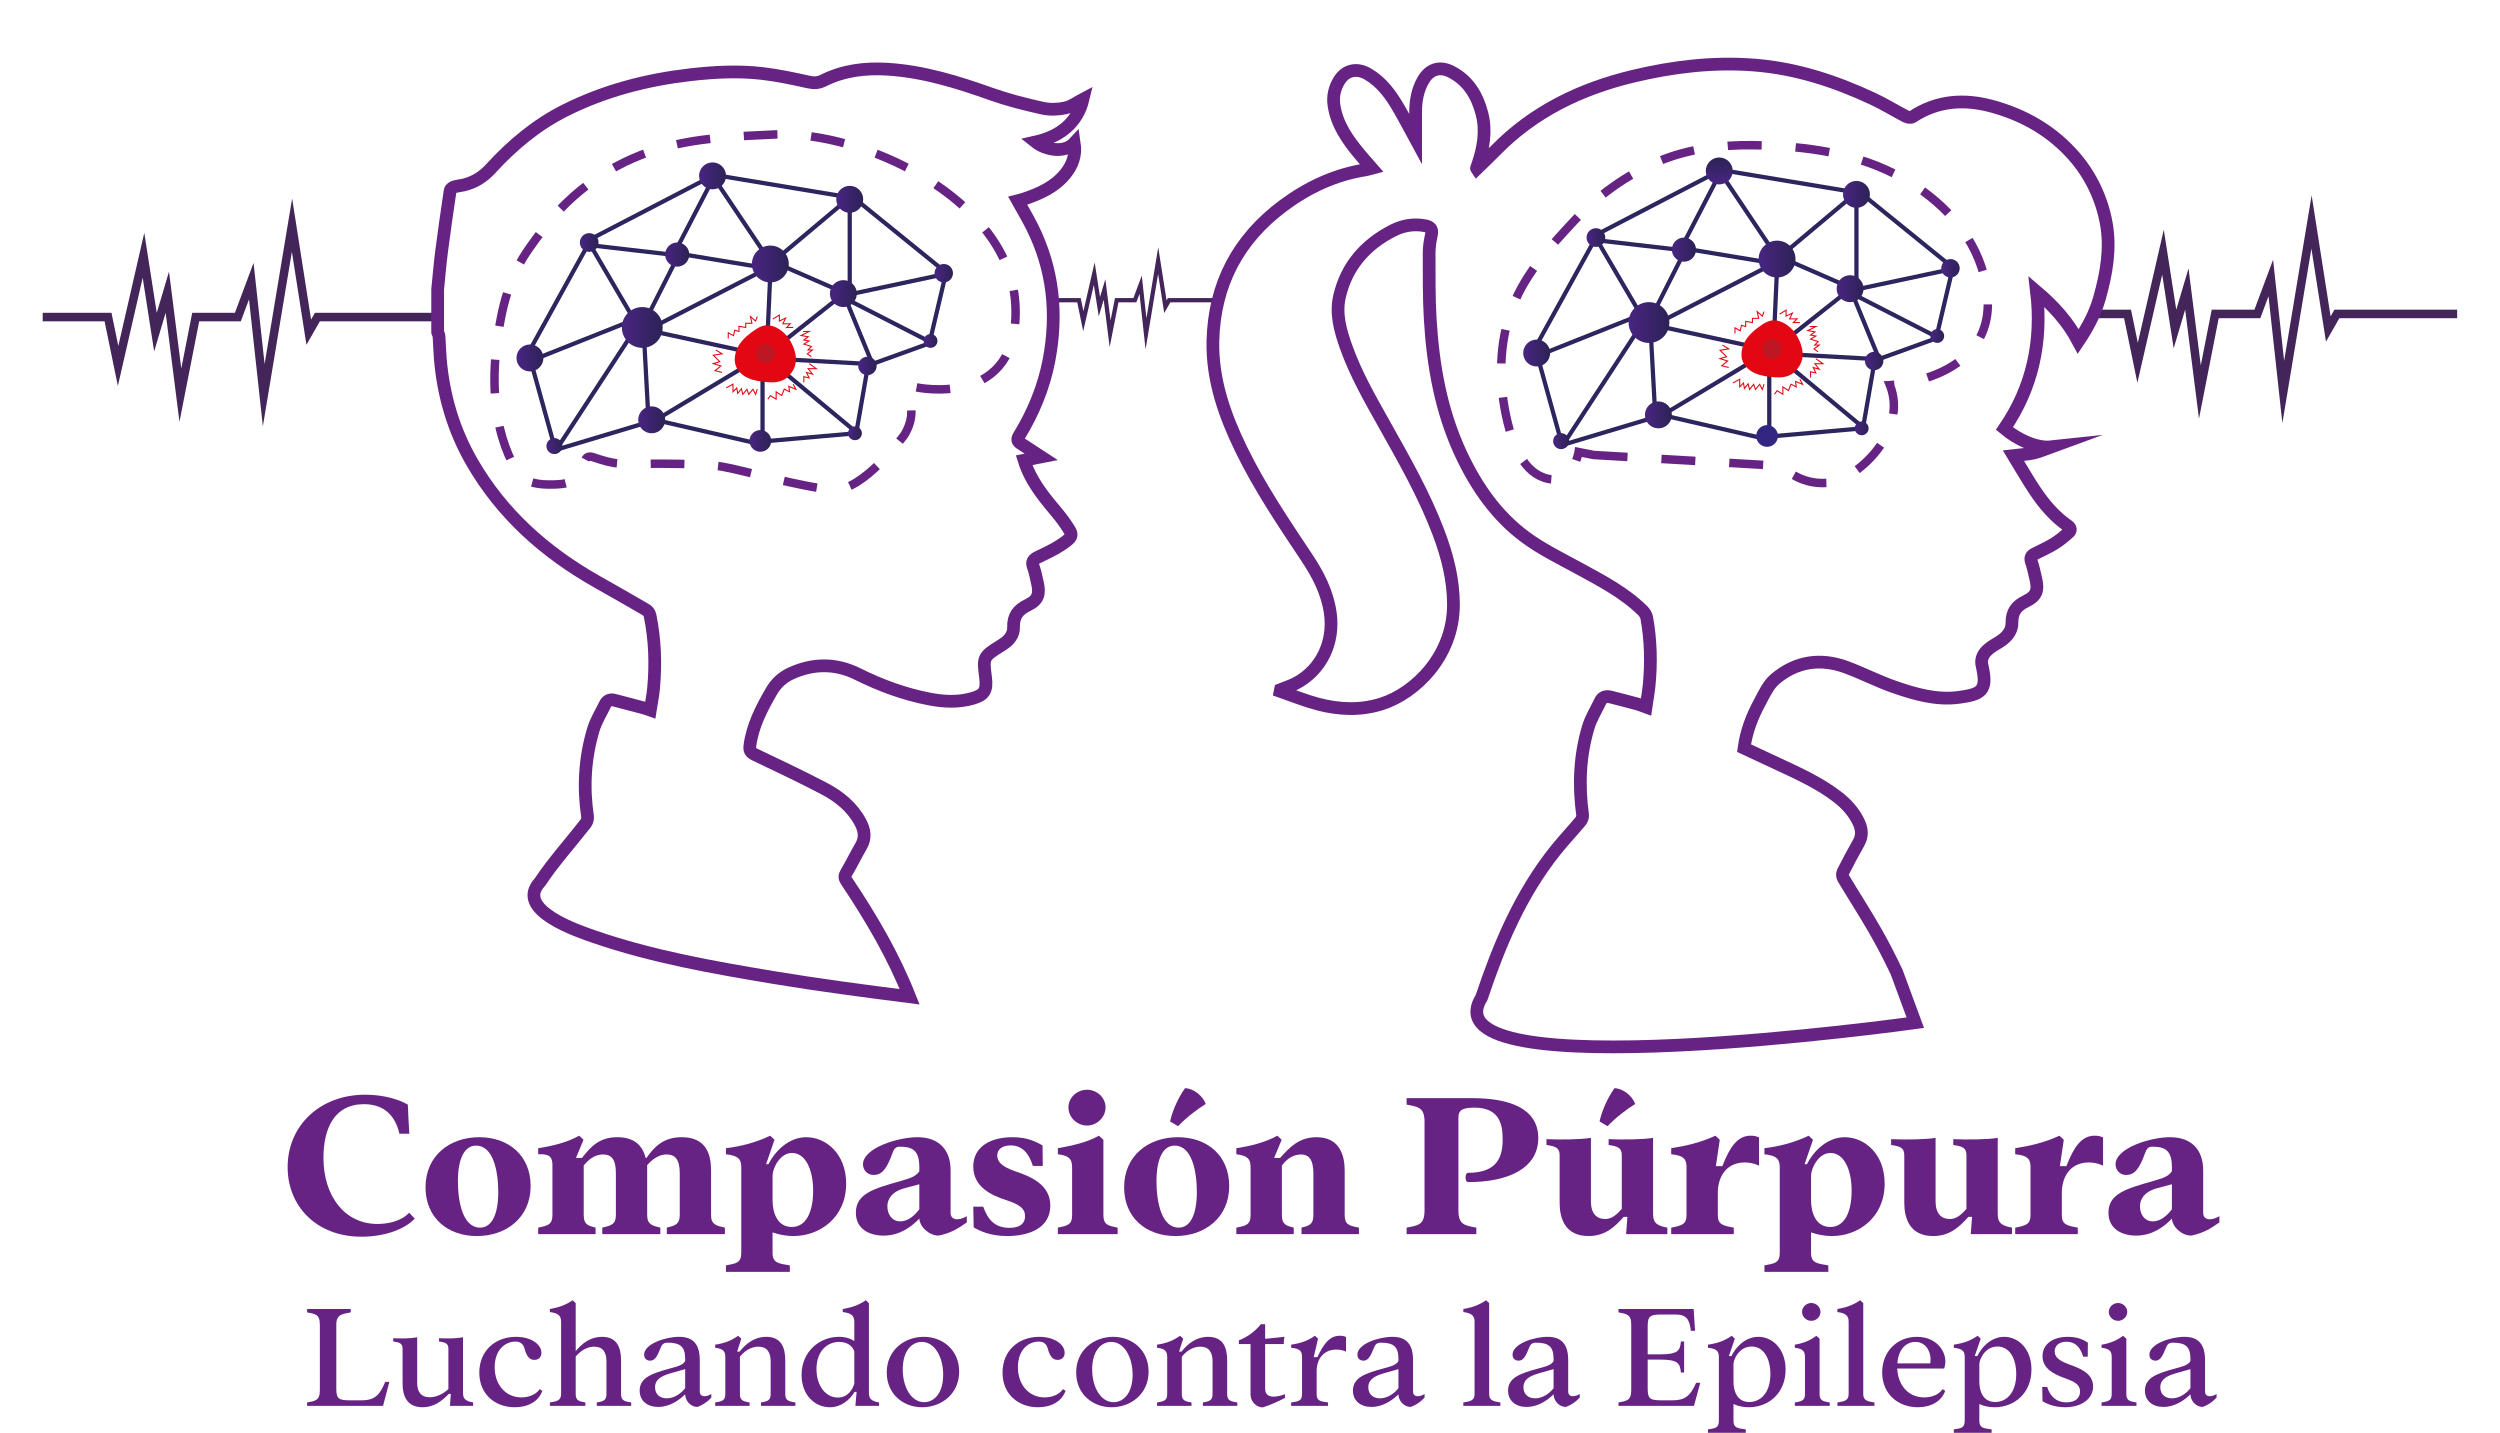 <?xml version="1.0" encoding="UTF-8" standalone="no"?> <svg xmlns="http://www.w3.org/2000/svg" xmlns:xlink="http://www.w3.org/1999/xlink" xmlns:serif="http://www.serif.com/" width="100%" height="100%" viewBox="0 0 4391 2517" version="1.1" xml:space="preserve" style="fill-rule:evenodd;clip-rule:evenodd;stroke-miterlimit:10;"> <g transform="matrix(1,0,0,1,-5117.31,-970.123)"> <g transform="matrix(4.167,0,0,4.167,5062.5,0)"> <g transform="matrix(1,0,0,1,31.149,360.602)"> <path d="M0,5.856L27.539,5.856L31.78,26.454L42.482,-20.194L47.531,12.217L52.534,-4.645L58.032,38.772L64.494,5.856L82.265,5.856L87.919,-9.29L93.17,38.772L105.084,-32.916L112.151,12.217L115.787,5.856L166.474,5.856" style="fill:none;fill-rule:nonzero;stroke:rgb(68,37,89);stroke-width:3.58px;"></path> </g> </g> <g transform="matrix(4.167,0,0,4.167,5062.5,0)"> <g transform="matrix(1,0,0,1,895.685,359.277)"> <path d="M0,5.855L14.231,5.855L18.472,26.453L29.175,-20.195L34.224,12.216L39.226,-4.645L44.725,38.772L51.187,5.855L68.957,5.855L74.611,-9.29L79.861,38.772L91.776,-32.917L98.844,12.216L102.479,5.855L153.166,5.855" style="fill:none;fill-rule:nonzero;stroke:rgb(68,37,89);stroke-width:3.58px;"></path> </g> </g> <g transform="matrix(4.167,0,0,4.167,5062.5,0)"> <g transform="matrix(1,0,0,1,456.089,356.827)"> <path d="M0,2.521L11.855,2.521L13.682,11.388L18.289,-8.693L20.462,5.259L22.615,-2L24.982,16.691L27.765,2.521L35.415,2.521L37.849,-3.999L40.109,16.691L45.238,-14.17L48.28,5.259L49.846,2.521L71.666,2.521" style="fill:none;fill-rule:nonzero;stroke:rgb(68,37,89);stroke-width:1.79px;"></path> </g> </g> <g transform="matrix(4.167,0,0,4.167,5062.5,0)"> <g transform="matrix(1,0,0,1,399.49,331.753)"> <path d="M0,64.345C0,64.345 44.158,73.807 41.635,29.229C39.111,-15.349 -22.919,-43.947 -59.718,-42.264C-76.338,-41.505 -93.13,-40.87 -109.174,-36.031C-128.221,-30.286 -145.35,-18.341 -157.314,-2.4C-161.444,3.104 -165.639,8.511 -168.645,14.739C-171.684,21.037 -173.749,27.779 -175.105,34.63C-179.132,54.984 -179.85,77.266 -170.356,96.292C-169.287,98.435 -168.066,100.555 -166.299,102.171C-162.735,105.428 -156.229,105.423 -151.67,105.224C-149.239,105.118 -146.767,104.76 -144.607,103.639C-142.449,102.518 -140.635,100.532 -140.214,98.137C-139.92,96.471 -140.028,94.28 -138.457,93.654C-137.682,93.345 -136.809,93.608 -136.017,93.873C-132.264,95.126 -128.88,96.219 -124.941,96.469C-120.244,96.768 -115.516,96.657 -110.814,96.517C-110.814,96.517 -90.418,96.306 -81.796,97.779C-73.175,99.25 -47.731,106.61 -35.115,107.451C-22.499,108.292 -5.256,84.531 -5.256,84.531C-5.256,84.531 1.052,75.49 -4.415,67.499C-4.415,67.499 -6.556,63.579 0,64.345Z" style="fill:none;fill-rule:nonzero;stroke:rgb(102,35,131);stroke-width:3.58px;stroke-dasharray:14.21,14.21;"></path> </g> </g> <g transform="matrix(4.167,0,0,4.167,5062.5,0)"> <g transform="matrix(1,0,0,1,240.77,309.806)"> <path d="M0,294.759C5.766,286.104 12.838,278.322 19.24,270.084C19.823,269.335 20.169,268.075 20.03,267.142C18.188,254.739 18.889,242.486 22.493,230.502C23.61,226.789 25.763,223.385 27.469,219.853C28.254,218.227 29.621,217.704 31.314,218.136C35.534,219.214 39.743,220.333 43.95,221.458C44.683,221.654 45.387,221.955 46.467,222.335C46.963,219.128 47.593,216.127 47.868,213.094C48.804,202.795 48.466,192.535 46.367,182.384C46.188,181.516 45.474,180.498 44.714,180.053C37.843,176.034 30.916,172.109 23.986,168.192C2.161,155.856 -16.029,139.695 -28.669,117.799C-36.456,104.309 -40.742,89.678 -42.035,74.172C-42.298,71.021 -42.361,67.854 -42.576,64.699C-42.614,64.14 -42.949,63.602 -43.147,63.054L-43.147,45.041C-42.611,39.765 -42.187,34.475 -41.513,29.217C-40.4,20.548 -39.154,11.895 -37.861,3.251C-37.777,2.688 -36.892,2.024 -36.246,1.812C-34.954,1.39 -33.56,1.3 -32.228,0.984C-27.688,-0.093 -23.997,-2.394 -20.788,-5.897C-11.703,-15.819 -1.495,-24.403 10.623,-30.47C27.29,-38.814 45.03,-43.4 63.489,-45.511C73.576,-46.664 83.687,-47.182 93.767,-46.008C100.297,-45.247 106.768,-43.841 113.2,-42.429C115.494,-41.926 117.271,-41.97 119.461,-43.063C127.873,-47.263 136.93,-48.391 146.233,-47.838C161.542,-46.927 175.963,-42.406 190.301,-37.317C197.293,-34.835 204.553,-33.012 211.805,-31.401C214.89,-30.716 218.378,-30.831 221.475,-31.52C224.201,-32.127 226.637,-34.041 228.893,-35.217C226.505,-25.21 219.313,-19.497 208.896,-17.149C212.901,-13.946 220.971,-12.142 225.21,-16.716C225.992,-11.573 224.409,-7.381 221.425,-3.698C216.9,1.887 210.591,4.66 203.989,6.887C203.185,7.158 202.345,7.328 201.322,7.597C203.401,11.343 205.55,14.906 207.406,18.615C216.375,36.545 218.271,55.396 214.512,74.941C212.318,86.347 207.925,96.899 201.893,106.778C200.991,108.256 201.257,109.06 202.564,109.9C205.361,111.695 208.134,113.528 211.267,115.574C208.796,116.064 206.529,116.513 204.037,117.007C205.839,122.865 209.027,127.888 212.64,132.651C215.485,136.402 218.786,139.83 221.408,143.722C224.634,148.512 225.318,148.895 219.535,152.734C216.484,154.759 213.085,156.277 209.782,157.9C208.013,158.769 207.115,159.704 207.907,161.852C208.673,163.931 209.053,166.154 209.577,168.32C210.762,173.214 210.105,175.855 205.693,178.002C201.457,180.064 199.455,182.647 199.594,187.454C199.68,190.422 197.808,192.927 195.128,194.553C194.762,194.776 194.422,195.04 194.057,195.265C186.768,199.778 186.69,200.169 187.792,208.48C188.557,214.247 187.082,215.974 182.443,217.34C176.337,219.137 170.23,218.81 164.127,217.636C153.546,215.601 143.538,211.918 133.892,207.115C124.565,202.473 115.043,202.565 105.621,206.925C102.143,208.534 99.435,211.1 97.486,214.482C93.364,221.637 89.586,228.894 88.473,237.256C88.215,239.196 88.688,240.16 90.461,241.009C100.267,245.708 110.119,250.33 119.742,255.384C126.002,258.671 131.508,263.041 134.994,269.5C136.822,272.888 137.363,276.15 135.3,279.673C133.139,283.363 131.287,287.237 129.102,290.912C128.324,292.22 128.307,293.024 129.154,294.288C139.506,309.737 148.959,325.816 155.805,343.15C136.48,340.687 117.156,338.154 97.938,334.947C72.815,330.758 47.261,326.227 23.117,317.921C16.041,315.487 -10.946,306.505 0,294.759Z" style="fill:none;fill-rule:nonzero;stroke:rgb(102,35,131);stroke-width:5.37px;"></path> </g> </g> <g transform="matrix(4.167,0,0,4.167,5062.5,0)"> <g transform="matrix(-0.267,-0.964,-0.964,0.267,258.198,392.338)"> <path d="M-24.422,18.572L14.123,18.572" style="fill:none;fill-rule:nonzero;stroke:rgb(44,37,94);stroke-width:1.79px;"></path> </g> </g> <g transform="matrix(4.167,0,0,4.167,5062.5,0)"> <g transform="matrix(0.483,-0.876,-0.876,-0.483,262.826,379.543)"> <path d="M-13.38,22.653L38.35,22.653" style="fill:none;fill-rule:nonzero;stroke:rgb(44,37,94);stroke-width:1.79px;"></path> </g> </g> <g transform="matrix(4.167,0,0,4.167,5062.5,0)"> <g transform="matrix(0.887,-0.461,-0.461,-0.887,271.783,342.791)"> <path d="M-3.081,12.617L51.655,12.617" style="fill:none;fill-rule:nonzero;stroke:rgb(44,37,94);stroke-width:1.79px;"></path> </g> </g> <g transform="matrix(4.167,0,0,4.167,5062.5,0)"> <g transform="matrix(0.987,0.164,0.164,-0.987,317.698,302.747)"> <path d="M-0.355,-4.31L52.345,-4.31" style="fill:none;fill-rule:nonzero;stroke:rgb(44,37,94);stroke-width:1.79px;"></path> </g> </g> <g transform="matrix(4.167,0,0,4.167,5062.5,0)"> <g transform="matrix(0.777,0.63,0.63,-0.777,388.115,309.574)"> <path d="M-5.179,-14.615L41.237,-14.615" style="fill:none;fill-rule:nonzero;stroke:rgb(44,37,94);stroke-width:1.79px;"></path> </g> </g> <g transform="matrix(4.167,0,0,4.167,5062.5,0)"> <g transform="matrix(-0.229,0.973,0.973,0.229,419.585,368.829)"> <path d="M-15.534,-12.301L9.741,-12.301" style="fill:none;fill-rule:nonzero;stroke:rgb(44,37,94);stroke-width:1.79px;"></path> </g> </g> <g transform="matrix(4.167,0,0,4.167,5062.5,0)"> <g transform="matrix(0.46,-0.888,-0.888,-0.46,314.44,336.131)"> <path d="M-8.25,13.563L22.295,13.563" style="fill:none;fill-rule:nonzero;stroke:rgb(44,37,94);stroke-width:1.79px;"></path> </g> </g> <g transform="matrix(4.167,0,0,4.167,5062.5,0)"> <g transform="matrix(0.557,0.83,0.83,-0.557,332.511,308.372)"> <path d="M-8.001,-15.009L28.154,-15.009" style="fill:none;fill-rule:nonzero;stroke:rgb(44,37,94);stroke-width:1.79px;"></path> </g> </g> <g transform="matrix(4.167,0,0,4.167,5062.5,0)"> <g transform="matrix(0.766,-0.643,-0.643,-0.766,352.691,345.915)"> <path d="M-3.971,10.908L29.966,10.908" style="fill:none;fill-rule:nonzero;stroke:rgb(44,37,94);stroke-width:1.79px;"></path> </g> </g> <g transform="matrix(4.167,0,0,4.167,5062.5,0)"> <g transform="matrix(0,1,1,0,387.61,336.695)"> <path d="M-16.296,-16.296L16.296,-16.296" style="fill:none;fill-rule:nonzero;stroke:rgb(44,37,94);stroke-width:1.79px;"></path> </g> </g> <g transform="matrix(4.167,0,0,4.167,5062.5,0)"> <g transform="matrix(0.993,0.115,0.115,-0.993,263.559,334.448)"> <path d="M-0.109,-1.897L32.913,-1.897" style="fill:none;fill-rule:nonzero;stroke:rgb(44,37,94);stroke-width:1.79px;"></path> </g> </g> <g transform="matrix(4.167,0,0,4.167,5062.5,0)"> <g transform="matrix(0.505,0.863,0.863,-0.505,279.383,338.071)"> <path d="M-8.034,-14.012L24.436,-14.012" style="fill:none;fill-rule:nonzero;stroke:rgb(44,37,94);stroke-width:1.79px;"></path> </g> </g> <g transform="matrix(4.167,0,0,4.167,5062.5,0)"> <g transform="matrix(0.929,-0.37,-0.37,-0.929,244.038,390.189)"> <path d="M-1.45,7.57L39.51,7.57" style="fill:none;fill-rule:nonzero;stroke:rgb(44,37,94);stroke-width:1.79px;"></path> </g> </g> <g transform="matrix(4.167,0,0,4.167,5062.5,0)"> <g transform="matrix(0.547,-0.837,-0.837,-0.547,275.577,422.469)"> <path d="M-12.688,23.442L43.31,23.442" style="fill:none;fill-rule:nonzero;stroke:rgb(44,37,94);stroke-width:1.79px;"></path> </g> </g> <g transform="matrix(4.167,0,0,4.167,5062.5,0)"> <g transform="matrix(-0.054,-0.999,-0.999,0.054,300.908,389.896)"> <path d="M-16.319,15.455L14.636,15.455" style="fill:none;fill-rule:nonzero;stroke:rgb(44,37,94);stroke-width:1.79px;"></path> </g> </g> <g transform="matrix(4.167,0,0,4.167,5062.5,0)"> <g transform="matrix(0.958,-0.287,-0.287,-0.958,249.256,427.791)"> <path d="M-0.833,5.678L38.687,5.678" style="fill:none;fill-rule:nonzero;stroke:rgb(44,37,94);stroke-width:1.79px;"></path> </g> </g> <g transform="matrix(4.167,0,0,4.167,5062.5,0)"> <g transform="matrix(0.451,-0.892,-0.892,-0.451,300.651,366.03)"> <path d="M-7.952,12.932L21.032,12.932" style="fill:none;fill-rule:nonzero;stroke:rgb(44,37,94);stroke-width:1.79px;"></path> </g> </g> <g transform="matrix(4.167,0,0,4.167,5062.5,0)"> <g transform="matrix(0.977,0.212,0.212,-0.977,290.215,368.911)"> <path d="M-0.414,-3.864L36.056,-3.864" style="fill:none;fill-rule:nonzero;stroke:rgb(44,37,94);stroke-width:1.79px;"></path> </g> </g> <g transform="matrix(4.167,0,0,4.167,5062.5,0)"> <g transform="matrix(0.987,0.163,0.163,-0.987,302.23,337.635)"> <path d="M-0.209,-2.545L30.961,-2.545" style="fill:none;fill-rule:nonzero;stroke:rgb(44,37,94);stroke-width:1.79px;"></path> </g> </g> <g transform="matrix(4.167,0,0,4.167,5062.5,0)"> <g transform="matrix(0.889,-0.458,-0.458,-0.889,297.698,378.867)"> <path d="M-2.794,11.512L47.425,11.512" style="fill:none;fill-rule:nonzero;stroke:rgb(44,37,94);stroke-width:1.79px;"></path> </g> </g> <g transform="matrix(4.167,0,0,4.167,5062.5,0)"> <g transform="matrix(-0.045,0.999,0.999,0.045,349.119,360.887)"> <path d="M-12.391,-11.841L11.315,-11.841" style="fill:none;fill-rule:nonzero;stroke:rgb(44,37,94);stroke-width:1.79px;"></path> </g> </g> <g transform="matrix(4.167,0,0,4.167,5062.5,0)"> <g transform="matrix(0.857,-0.515,-0.515,-0.857,299.418,416.659)"> <path d="M-3.029,10.91L39.301,10.91" style="fill:none;fill-rule:nonzero;stroke:rgb(44,37,94);stroke-width:1.79px;"></path> </g> </g> <g transform="matrix(4.167,0,0,4.167,5062.5,0)"> <g transform="matrix(0.974,0.225,0.225,-0.974,293.714,405.789)"> <path d="M-0.56,-4.912L43.066,-4.912" style="fill:none;fill-rule:nonzero;stroke:rgb(44,37,94);stroke-width:1.79px;"></path> </g> </g> <g transform="matrix(4.167,0,0,4.167,5062.5,0)"> <g transform="matrix(0.996,-0.088,-0.088,-0.996,337.527,420.252)"> <path d="M-0.071,1.607L36.278,1.607" style="fill:none;fill-rule:nonzero;stroke:rgb(44,37,94);stroke-width:1.79px;"></path> </g> </g> <g transform="matrix(4.167,0,0,4.167,5062.5,0)"> <g transform="matrix(0.171,-0.985,-0.985,-0.171,388.824,405.464)"> <path d="M-10.813,12.853L15.277,12.853" style="fill:none;fill-rule:nonzero;stroke:rgb(44,37,94);stroke-width:1.79px;"></path> </g> </g> <g transform="matrix(4.167,0,0,4.167,5062.5,0)"> <g transform="matrix(0,1,1,0,347.395,402.616)"> <path d="M-12.827,-12.827L12.827,-12.827" style="fill:none;fill-rule:nonzero;stroke:rgb(44,37,94);stroke-width:1.79px;"></path> </g> </g> <g transform="matrix(4.167,0,0,4.167,5062.5,0)"> <g transform="matrix(0.769,0.639,0.639,-0.769,354.782,383.301)"> <path d="M-4.361,-12.065L33.379,-12.065" style="fill:none;fill-rule:nonzero;stroke:rgb(44,37,94);stroke-width:1.79px;"></path> </g> </g> <g transform="matrix(4.167,0,0,4.167,5062.5,0)"> <g transform="matrix(0.998,0.055,0.055,-0.998,346.779,383.612)"> <path d="M-0.022,-0.818L29.852,-0.818" style="fill:none;fill-rule:nonzero;stroke:rgb(44,37,94);stroke-width:1.79px;"></path> </g> </g> <g transform="matrix(4.167,0,0,4.167,5062.5,0)"> <g transform="matrix(0.785,-0.62,-0.62,-0.785,351.772,381.606)"> <path d="M-3.135,9.029L26.002,9.029" style="fill:none;fill-rule:nonzero;stroke:rgb(44,37,94);stroke-width:1.79px;"></path> </g> </g> <g transform="matrix(4.167,0,0,4.167,5062.5,0)"> <g transform="matrix(0.916,0.4,0.4,-0.916,346.423,341.388)"> <path d="M-0.956,-4.578L21.931,-4.578" style="fill:none;fill-rule:nonzero;stroke:rgb(44,37,94);stroke-width:1.79px;"></path> </g> </g> <g transform="matrix(4.167,0,0,4.167,5062.5,0)"> <g transform="matrix(0.978,-0.208,-0.208,-0.978,373.942,360.286)"> <path d="M-0.409,3.89L36.997,3.89" style="fill:none;fill-rule:nonzero;stroke:rgb(44,37,94);stroke-width:1.79px;"></path> </g> </g> <g transform="matrix(4.167,0,0,4.167,5062.5,0)"> <g transform="matrix(0.89,0.456,0.456,-0.89,377.373,353.32)"> <path d="M-2.009,-8.326L34.496,-8.326" style="fill:none;fill-rule:nonzero;stroke:rgb(44,37,94);stroke-width:1.79px;"></path> </g> </g> <g transform="matrix(4.167,0,0,4.167,5062.5,0)"> <g transform="matrix(0.38,0.925,0.925,-0.38,384.414,363.476)"> <path d="M-7.982,-11.907L17.759,-11.907" style="fill:none;fill-rule:nonzero;stroke:rgb(44,37,94);stroke-width:1.79px;"></path> </g> </g> <g transform="matrix(4.167,0,0,4.167,5062.5,0)"> <g transform="matrix(0.94,-0.34,-0.34,-0.94,383.455,389.908)"> <path d="M-0.766,4.366L24.896,4.366" style="fill:none;fill-rule:nonzero;stroke:rgb(44,37,94);stroke-width:1.79px;"></path> </g> </g> <g transform="matrix(4.167,0,0,4.167,5062.5,0)"> <g transform="matrix(1,0,0,1,335.586,393.537)"> <path d="M0,-23.555C-0.363,-23.504 -0.727,-23.424 -1.087,-23.31C-2.91,-22.735 -4.61,-21.423 -6.134,-20.294C-8.228,-18.744 -10.139,-16.843 -11.364,-14.523C-12.593,-12.197 -13.227,-9.047 -12.282,-6.514C-11.412,-4.18 -9.374,-2.402 -7.147,-1.39C-4.453,-0.166 -1.402,0.175 1.52,0.4C4.063,0.595 6.996,0.264 9.045,-1.391C11.193,-3.128 12.756,-5.551 13.011,-8.326C13.291,-11.377 12.17,-14.394 10.705,-17.016C8.746,-20.526 4.297,-24.15 0,-23.555" style="fill:rgb(227,6,19);fill-rule:nonzero;"></path> </g> </g> <g transform="matrix(4.167,0,0,4.167,5062.5,0)"> <g transform="matrix(0,-1,-1,0,335.744,377.84)"> <path d="M-4.111,-4.111C-6.382,-4.111 -8.223,-2.27 -8.223,-0C-8.223,2.271 -6.382,4.111 -4.111,4.111C-1.84,4.111 -0,2.271 -0,-0C-0,-2.27 -1.84,-4.111 -4.111,-4.111" style="fill:rgb(190,22,34);fill-rule:nonzero;"></path> </g> </g> <g transform="matrix(4.167,0,0,4.167,5062.5,0)"> <g transform="matrix(0,17.19,17.19,0,283.866,362.244)"> <circle cx="0.5" cy="-0" r="0.5" style="fill:url(#_Linear1);"></circle> </g> </g> <g transform="matrix(4.167,0,0,4.167,5062.5,0)"> <g transform="matrix(0,11.355,11.355,0,287.835,404.088)"> <circle cx="0.5" cy="-0" r="0.5" style="fill:url(#_Linear2);"></circle> </g> </g> <g transform="matrix(4.167,0,0,4.167,5062.5,0)"> <g transform="matrix(9.154,0,0,-9.154,329.066,418.957)"> <path d="M0.005,0.1C-0.033,-0.173 0.159,-0.425 0.432,-0.463C0.706,-0.5 0.958,-0.308 0.995,-0.035C1.033,0.239 0.841,0.491 0.568,0.528C0.545,0.531 0.522,0.533 0.5,0.533C0.253,0.533 0.039,0.351 0.005,0.1Z" style="fill:url(#_Linear3);fill-rule:nonzero;"></path> </g> </g> <g transform="matrix(4.167,0,0,4.167,5062.5,0)"> <g transform="matrix(5.827,0,0,-5.827,370.608,415.794)"> <path d="M0.178,0.443C-0.033,0.265 -0.06,-0.05 0.117,-0.262C0.295,-0.473 0.611,-0.5 0.822,-0.322C1.033,-0.145 1.06,0.171 0.883,0.382C0.784,0.5 0.642,0.56 0.5,0.56C0.386,0.56 0.272,0.522 0.178,0.443Z" style="fill:url(#_Linear4);fill-rule:nonzero;"></path> </g> </g> <g transform="matrix(4.167,0,0,4.167,5062.5,0)"> <g transform="matrix(0,11.355,11.355,0,368.633,350.889)"> <ellipse cx="0.5" cy="-0" rx="0.5" ry="0.5" style="fill:url(#_Linear5);"></ellipse> </g> </g> <g transform="matrix(4.167,0,0,4.167,5062.5,0)"> <g transform="matrix(0,15.533,15.533,0,337.852,336.319)"> <ellipse cx="0.5" cy="-0" rx="0.5" ry="0.5" style="fill:url(#_Linear6);"></ellipse> </g> </g> <g transform="matrix(4.167,0,0,4.167,5062.5,0)"> <g transform="matrix(0,10.18,10.18,0,298.602,335.022)"> <circle cx="0.5" cy="-0" r="0.5" style="fill:url(#_Linear7);"></circle> </g> </g> <g transform="matrix(4.167,0,0,4.167,5062.5,0)"> <g transform="matrix(0,7.885,7.885,0,261.499,331.079)"> <ellipse cx="0.5" cy="-0" rx="0.5" ry="0.5" style="fill:url(#_Linear8);"></ellipse> </g> </g> <g transform="matrix(4.167,0,0,4.167,5062.5,0)"> <g transform="matrix(0,11.355,11.355,0,236.528,378.014)"> <circle cx="0.5" cy="-0" r="0.5" style="fill:url(#_Linear9);"></circle> </g> </g> <g transform="matrix(4.167,0,0,4.167,5062.5,0)"> <g transform="matrix(0,11.355,11.355,0,313.489,301.263)"> <ellipse cx="0.5" cy="0" rx="0.5" ry="0.5" style="fill:url(#_Linear10);"></ellipse> </g> </g> <g transform="matrix(4.167,0,0,4.167,5062.5,0)"> <g transform="matrix(0,11.355,11.355,0,371.314,311.146)"> <ellipse cx="0.5" cy="-0" rx="0.5" ry="0.5" style="fill:url(#_Linear11);"></ellipse> </g> </g> <g transform="matrix(4.167,0,0,4.167,5062.5,0)"> <g transform="matrix(0,7.771,7.771,0,410.946,344.086)"> <ellipse cx="0.5" cy="-0" rx="0.5" ry="0.5" style="fill:url(#_Linear12);"></ellipse> </g> </g> <g transform="matrix(4.167,0,0,4.167,5062.5,0)"> <g transform="matrix(5.827,0,0,-5.827,402.465,376.873)"> <path d="M0.178,0.443C-0.033,0.265 -0.06,-0.05 0.118,-0.261C0.295,-0.473 0.611,-0.5 0.822,-0.322C1.033,-0.144 1.06,0.171 0.883,0.383C0.784,0.5 0.642,0.561 0.5,0.561C0.386,0.561 0.272,0.522 0.178,0.443Z" style="fill:url(#_Linear13);fill-rule:nonzero;"></path> </g> </g> <g transform="matrix(4.167,0,0,4.167,5062.5,0)"> <g transform="matrix(0,7.771,7.771,0,378.774,383.166)"> <ellipse cx="0.5" cy="0" rx="0.5" ry="0.5" style="fill:url(#_Linear14);"></ellipse> </g> </g> <g transform="matrix(4.167,0,0,4.167,5062.5,0)"> <g transform="matrix(0,6.738,6.738,0,246.827,417.465)"> <circle cx="0.5" cy="-0" r="0.5" style="fill:url(#_Linear15);"></circle> </g> </g> <g transform="matrix(4.167,0,0,4.167,5062.5,0)"> <g transform="matrix(1,0,0,1,320.112,366.239)"> <path d="M0,9.252L0,6.834L2.208,8.043L2.736,5.782L4.521,6.282L4.521,4.1L7.359,4.6L7.359,2.838L9.974,2.838L9.357,0L11.521,1.899L12.248,0" style="fill:none;fill-rule:nonzero;stroke:rgb(227,6,19);stroke-width:0.45px;"></path> </g> </g> <g transform="matrix(4.167,0,0,4.167,5062.5,0)"> <g transform="matrix(1,0,0,1,317.483,380.328)"> <path d="M0,9.462L-2.943,8.726L-0.499,6.724L-3.68,5.735L-0.946,4.918L-3.68,2.207L0,1.624L-2.628,0" style="fill:none;fill-rule:nonzero;stroke:rgb(227,6,19);stroke-width:0.45px;"></path> </g> </g> <g transform="matrix(4.167,0,0,4.167,5062.5,0)"> <g transform="matrix(1,0,0,1,338.931,369.183)"> <path d="M0,-1.893L2.733,-3.575L2.733,-1.045L5.362,-2.31L4.205,0.105L7.359,0.105L5.782,1.682L8.517,1.655" style="fill:none;fill-rule:nonzero;stroke:rgb(227,6,19);stroke-width:0.45px;"></path> </g> </g> <g transform="matrix(4.167,0,0,4.167,5062.5,0)"> <g transform="matrix(1,0,0,1,319.271,397.464)"> <path d="M0,-1.156L2.838,-2.733L2.838,0.497L4.415,-1.118L4.836,1.157L6.396,-0.788L6.965,1.577L8.726,-0.578L9.462,1.577L11.249,-0.578L12.361,1.577L13.089,-0.634" style="fill:none;fill-rule:nonzero;stroke:rgb(227,6,19);stroke-width:0.45px;"></path> </g> </g> <g transform="matrix(4.167,0,0,4.167,5062.5,0)"> <g transform="matrix(1,0,0,1,336.776,394.732)"> <path d="M0,6.334L1.076,4.835L3.522,6.334L3.522,3.23L5.861,4.782L6.939,2.099L9.199,3.23L8.842,0.946L11.863,2.155L10.672,0" style="fill:none;fill-rule:nonzero;stroke:rgb(227,6,19);stroke-width:0.45px;"></path> </g> </g> <g transform="matrix(4.167,0,0,4.167,5062.5,0)"> <g transform="matrix(1,0,0,1,351.969,386.063)"> <path d="M0,7.923L0,5.513L2.234,6.039L1.117,3.726L3.667,4.462L1.833,2.149L5.257,2.149L2.234,0" style="fill:none;fill-rule:nonzero;stroke:rgb(227,6,19);stroke-width:0.45px;"></path> </g> </g> <g transform="matrix(4.167,0,0,4.167,5062.5,0)"> <g transform="matrix(1,0,0,1,355.149,372.521)"> <path d="M0,10.645L-1.709,9.431L0.486,7.807L-1.394,7.807L0,6.334L-3.181,5.32L-0.946,3.999L-3.181,3.601L-1.348,2.234L-4.337,1.708L-0.946,0L-3.496,0" style="fill:none;fill-rule:nonzero;stroke:rgb(227,6,19);stroke-width:0.45px;"></path> </g> </g> <g transform="matrix(4.167,0,0,4.167,5062.5,0)"> <g transform="matrix(1,0,0,1,637.641,298.396)"> <path d="M0,354.869C7.444,332.646 16.429,311.243 31.245,292.765C34.589,288.596 38.274,284.702 41.705,280.598C42.275,279.917 42.703,278.765 42.586,277.914C40.848,265.342 41.366,252.895 45.042,240.732C46.172,236.996 48.363,233.583 50.038,230.008C50.941,228.079 52.522,227.755 54.345,228.204C58.188,229.154 62.017,230.168 65.839,231.202C66.89,231.487 67.896,231.935 69.307,232.447C69.786,229.159 70.337,226.215 70.626,223.246C71.55,213.744 71.321,204.262 69.632,194.853C69.438,193.767 68.729,192.611 67.929,191.822C60.138,184.138 50.521,179.203 41.053,174.016C33.422,169.836 25.478,166.004 18.519,160.87C6.272,151.836 -2.226,139.535 -8.653,125.813C-17.07,107.848 -20.453,88.691 -21.637,69.097C-22.198,59.804 -22.083,50.465 -22.108,41.146C-22.115,38.578 -21.702,35.97 -21.154,33.451C-20.623,31.009 -21.541,29.994 -23.809,29.568C-28.592,28.669 -33.172,29.442 -37.404,31.609C-48.889,37.489 -56.807,46.403 -59.831,59.18C-61.581,66.572 -59.594,73.581 -57.16,80.47C-53.027,92.169 -46.836,102.861 -40.8,113.63C-32.53,128.382 -24.125,143.074 -18.122,158.957C-14.439,168.7 -11.882,178.671 -11.857,189.208C-11.807,210.98 -28.05,226.561 -41.956,231.052C-50.924,233.948 -60.068,233.545 -69.053,231.171C-74.434,229.749 -79.622,227.602 -84.896,225.782C-84.85,225.551 -84.803,225.321 -84.755,225.091C-82.588,224.218 -80.328,223.521 -78.269,222.443C-67.589,216.851 -61.999,205.181 -63.765,192.805C-65.005,184.11 -68.88,176.625 -73.671,169.436C-83.53,154.64 -93.493,139.893 -101.297,123.853C-108.312,109.434 -113.603,94.466 -113.243,78.188C-112.716,54.288 -102.588,35.165 -83.379,20.947C-73.036,13.291 -61.625,7.969 -48.799,5.977C-48.056,5.862 -47.335,5.601 -46.268,5.32C-48.095,3.221 -49.812,1.326 -51.444,-0.64C-56.504,-6.735 -61.018,-13.124 -62.219,-21.243C-62.773,-24.996 -61.947,-28.492 -59.995,-31.664C-57.314,-36.022 -52.652,-37.085 -48.049,-34.453C-42.062,-31.029 -38.21,-25.615 -34.857,-19.82C-32.324,-15.441 -29.994,-10.944 -27.803,-6.919C-27.803,-10.353 -27.796,-14.169 -27.804,-17.985C-27.814,-22.894 -27.059,-27.647 -24.523,-31.928C-21.87,-36.41 -17.683,-37.773 -12.986,-35.425C-5.682,-31.775 -1.836,-25.39 0.147,-17.72C2.06,-10.322 0.774,-3.173 -1.633,3.876C-1.8,4.365 -1.985,4.847 -2.146,5.338C-2.161,5.388 -2.06,5.475 -2.004,5.559C0.619,2.998 3.296,0.49 5.855,-2.131C21.937,-18.599 41.755,-28.136 63.849,-33.44C80.742,-37.495 97.847,-39.533 115.225,-38.142C132.74,-36.74 149.171,-31.328 164.98,-23.929C169.734,-21.705 174.221,-18.913 178.891,-16.498C179.646,-16.107 180.989,-15.922 181.605,-16.33C192.09,-23.261 203.455,-23.974 215.162,-20.786C228.783,-17.078 240.653,-10.248 249.986,0.545C256.8,8.425 261.434,18.191 263.295,28.436C265.264,39.272 263.369,49.805 260.392,60.268C258.572,66.662 255.441,72.5 251.529,78.334C247.079,69.909 241.02,63.317 233.916,57.285C236.411,78.306 232.213,97.726 220.38,115.035C225.821,119.606 233.709,123.451 240.115,122.762C237.708,123.636 235.354,124.741 232.878,125.321C230.304,125.924 227.61,126.02 224.168,126.433C227.271,131.518 230.058,136.421 233.176,141.102C236.972,146.8 241.361,152.032 247.049,155.981C248.446,156.952 248.48,157.98 247.439,158.904C245.526,160.601 243.534,162.267 241.362,163.598C238.725,165.216 235.866,166.472 233.104,167.886C231.704,168.603 231.163,169.52 231.751,171.202C232.518,173.394 232.961,175.7 233.511,177.964C234.753,183.077 234.128,185.563 229.445,187.839C225.32,189.843 223.536,192.367 223.548,196.963C223.559,200.997 220.713,203.614 217.311,205.57C215.756,206.465 214.184,207.452 212.923,208.703C211.127,210.485 210.287,212.735 211.041,215.337C211.064,215.419 211.071,215.507 211.09,215.591C213.289,225.55 210.607,227.088 201.205,228.354C191.817,229.619 182.81,227.026 174.07,224.002C167.159,221.612 160.605,218.204 153.739,215.663C142.834,211.628 132.499,213.181 123.647,220.717C120.777,223.161 119.063,227.098 117.196,230.556C114.028,236.424 111.604,242.607 110.628,249.76C115.234,251.907 119.977,254.11 124.712,256.328C133.466,260.428 142.311,264.37 150.03,270.328C153.688,273.151 156.763,276.489 158.825,280.699C160.271,283.651 160.696,286.521 158.991,289.551C156.707,293.608 154.497,297.71 152.391,301.861C152.032,302.568 152.018,303.821 152.413,304.482C156.794,311.811 161.443,318.984 165.701,326.383C169.028,332.163 172.091,338.112 174.95,344.139L182.818,365.486C182.818,365.486 -24.482,394.402 0,354.869Z" style="fill:none;fill-rule:nonzero;stroke:rgb(102,35,131);stroke-width:5.37px;"></path> </g> </g> <g transform="matrix(4.167,0,0,4.167,5062.5,0)"> <g transform="matrix(-0.267,-0.964,-0.964,0.267,682.533,390.259)"> <path d="M-24.422,18.572L14.123,18.572" style="fill:none;fill-rule:nonzero;stroke:rgb(44,37,94);stroke-width:1.79px;"></path> </g> </g> <g transform="matrix(4.167,0,0,4.167,5062.5,0)"> <g transform="matrix(0.483,-0.876,-0.876,-0.483,687.16,377.465)"> <path d="M-13.38,22.653L38.35,22.653" style="fill:none;fill-rule:nonzero;stroke:rgb(44,37,94);stroke-width:1.79px;"></path> </g> </g> <g transform="matrix(4.167,0,0,4.167,5062.5,0)"> <g transform="matrix(0.887,-0.461,-0.461,-0.887,696.119,340.712)"> <path d="M-3.082,12.617L51.655,12.617" style="fill:none;fill-rule:nonzero;stroke:rgb(44,37,94);stroke-width:1.79px;"></path> </g> </g> <g transform="matrix(4.167,0,0,4.167,5062.5,0)"> <g transform="matrix(0.987,0.164,0.164,-0.987,742.033,300.669)"> <path d="M-0.355,-4.31L52.345,-4.31" style="fill:none;fill-rule:nonzero;stroke:rgb(44,37,94);stroke-width:1.79px;"></path> </g> </g> <g transform="matrix(4.167,0,0,4.167,5062.5,0)"> <g transform="matrix(0.777,0.63,0.63,-0.777,812.449,307.495)"> <path d="M-5.179,-14.614L41.237,-14.614" style="fill:none;fill-rule:nonzero;stroke:rgb(44,37,94);stroke-width:1.79px;"></path> </g> </g> <g transform="matrix(4.167,0,0,4.167,5062.5,0)"> <g transform="matrix(-0.229,0.973,0.973,0.229,843.92,366.75)"> <path d="M-15.534,-12.301L9.741,-12.301" style="fill:none;fill-rule:nonzero;stroke:rgb(44,37,94);stroke-width:1.79px;"></path> </g> </g> <g transform="matrix(4.167,0,0,4.167,5062.5,0)"> <g transform="matrix(0.46,-0.888,-0.888,-0.46,738.775,334.052)"> <path d="M-8.25,13.563L22.295,13.563" style="fill:none;fill-rule:nonzero;stroke:rgb(44,37,94);stroke-width:1.79px;"></path> </g> </g> <g transform="matrix(4.167,0,0,4.167,5062.5,0)"> <g transform="matrix(0.557,0.83,0.83,-0.557,756.847,306.294)"> <path d="M-8.001,-15.009L28.153,-15.009" style="fill:none;fill-rule:nonzero;stroke:rgb(44,37,94);stroke-width:1.79px;"></path> </g> </g> <g transform="matrix(4.167,0,0,4.167,5062.5,0)"> <g transform="matrix(0.766,-0.643,-0.643,-0.766,777.026,343.837)"> <path d="M-3.971,10.908L29.966,10.908" style="fill:none;fill-rule:nonzero;stroke:rgb(44,37,94);stroke-width:1.79px;"></path> </g> </g> <g transform="matrix(4.167,0,0,4.167,5062.5,0)"> <g transform="matrix(0,1,1,0,811.946,334.617)"> <path d="M-16.297,-16.297L16.297,-16.297" style="fill:none;fill-rule:nonzero;stroke:rgb(44,37,94);stroke-width:1.79px;"></path> </g> </g> <g transform="matrix(4.167,0,0,4.167,5062.5,0)"> <g transform="matrix(0.993,0.115,0.115,-0.993,687.895,332.369)"> <path d="M-0.109,-1.896L32.912,-1.897" style="fill:none;fill-rule:nonzero;stroke:rgb(44,37,94);stroke-width:1.79px;"></path> </g> </g> <g transform="matrix(4.167,0,0,4.167,5062.5,0)"> <g transform="matrix(0.505,0.863,0.863,-0.505,703.719,335.994)"> <path d="M-8.034,-14.012L24.435,-14.012" style="fill:none;fill-rule:nonzero;stroke:rgb(44,37,94);stroke-width:1.79px;"></path> </g> </g> <g transform="matrix(4.167,0,0,4.167,5062.5,0)"> <g transform="matrix(0.929,-0.37,-0.37,-0.929,668.373,388.111)"> <path d="M-1.45,7.57L39.51,7.57" style="fill:none;fill-rule:nonzero;stroke:rgb(44,37,94);stroke-width:1.79px;"></path> </g> </g> <g transform="matrix(4.167,0,0,4.167,5062.5,0)"> <g transform="matrix(0.547,-0.837,-0.837,-0.547,699.913,420.39)"> <path d="M-12.689,23.443L43.311,23.443" style="fill:none;fill-rule:nonzero;stroke:rgb(44,37,94);stroke-width:1.79px;"></path> </g> </g> <g transform="matrix(4.167,0,0,4.167,5062.5,0)"> <g transform="matrix(-0.054,-0.999,-0.999,0.054,725.243,387.818)"> <path d="M-16.32,15.456L14.637,15.456" style="fill:none;fill-rule:nonzero;stroke:rgb(44,37,94);stroke-width:1.79px;"></path> </g> </g> <g transform="matrix(4.167,0,0,4.167,5062.5,0)"> <g transform="matrix(0.958,-0.287,-0.287,-0.958,673.591,425.713)"> <path d="M-0.833,5.678L38.687,5.678" style="fill:none;fill-rule:nonzero;stroke:rgb(44,37,94);stroke-width:1.79px;"></path> </g> </g> <g transform="matrix(4.167,0,0,4.167,5062.5,0)"> <g transform="matrix(0.451,-0.892,-0.892,-0.451,724.986,363.952)"> <path d="M-7.952,12.932L21.032,12.932" style="fill:none;fill-rule:nonzero;stroke:rgb(44,37,94);stroke-width:1.79px;"></path> </g> </g> <g transform="matrix(4.167,0,0,4.167,5062.5,0)"> <g transform="matrix(0.977,0.212,0.212,-0.977,714.549,366.833)"> <path d="M-0.414,-3.864L36.056,-3.864" style="fill:none;fill-rule:nonzero;stroke:rgb(44,37,94);stroke-width:1.79px;"></path> </g> </g> <g transform="matrix(4.167,0,0,4.167,5062.5,0)"> <g transform="matrix(0.987,0.163,0.163,-0.987,726.565,335.557)"> <path d="M-0.209,-2.545L30.961,-2.545" style="fill:none;fill-rule:nonzero;stroke:rgb(44,37,94);stroke-width:1.79px;"></path> </g> </g> <g transform="matrix(4.167,0,0,4.167,5062.5,0)"> <g transform="matrix(0.889,-0.458,-0.458,-0.889,722.033,376.788)"> <path d="M-2.794,11.512L47.425,11.512" style="fill:none;fill-rule:nonzero;stroke:rgb(44,37,94);stroke-width:1.79px;"></path> </g> </g> <g transform="matrix(4.167,0,0,4.167,5062.5,0)"> <g transform="matrix(-0.045,0.999,0.999,0.045,773.454,358.809)"> <path d="M-12.391,-11.841L11.315,-11.841" style="fill:none;fill-rule:nonzero;stroke:rgb(44,37,94);stroke-width:1.79px;"></path> </g> </g> <g transform="matrix(4.167,0,0,4.167,5062.5,0)"> <g transform="matrix(0.857,-0.515,-0.515,-0.857,723.754,414.581)"> <path d="M-3.029,10.91L39.301,10.911" style="fill:none;fill-rule:nonzero;stroke:rgb(44,37,94);stroke-width:1.79px;"></path> </g> </g> <g transform="matrix(4.167,0,0,4.167,5062.5,0)"> <g transform="matrix(0.974,0.225,0.225,-0.974,718.049,403.711)"> <path d="M-0.56,-4.912L43.066,-4.912" style="fill:none;fill-rule:nonzero;stroke:rgb(44,37,94);stroke-width:1.79px;"></path> </g> </g> <g transform="matrix(4.167,0,0,4.167,5062.5,0)"> <g transform="matrix(0.996,-0.088,-0.088,-0.996,761.862,418.173)"> <path d="M-0.071,1.607L36.278,1.607" style="fill:none;fill-rule:nonzero;stroke:rgb(44,37,94);stroke-width:1.79px;"></path> </g> </g> <g transform="matrix(4.167,0,0,4.167,5062.5,0)"> <g transform="matrix(0.171,-0.985,-0.985,-0.171,813.159,403.385)"> <path d="M-10.813,12.853L15.277,12.853" style="fill:none;fill-rule:nonzero;stroke:rgb(44,37,94);stroke-width:1.79px;"></path> </g> </g> <g transform="matrix(4.167,0,0,4.167,5062.5,0)"> <g transform="matrix(0,1,1,0,771.73,400.538)"> <path d="M-12.827,-12.827L12.827,-12.827" style="fill:none;fill-rule:nonzero;stroke:rgb(44,37,94);stroke-width:1.79px;"></path> </g> </g> <g transform="matrix(4.167,0,0,4.167,5062.5,0)"> <g transform="matrix(0.769,0.639,0.639,-0.769,779.117,381.223)"> <path d="M-4.361,-12.065L33.379,-12.065" style="fill:none;fill-rule:nonzero;stroke:rgb(44,37,94);stroke-width:1.79px;"></path> </g> </g> <g transform="matrix(4.167,0,0,4.167,5062.5,0)"> <g transform="matrix(0.999,0.055,0.055,-0.999,771.114,381.534)"> <path d="M-0.022,-0.818L29.852,-0.818" style="fill:none;fill-rule:nonzero;stroke:rgb(44,37,94);stroke-width:1.79px;"></path> </g> </g> <g transform="matrix(4.167,0,0,4.167,5062.5,0)"> <g transform="matrix(0.785,-0.62,-0.62,-0.785,776.107,379.528)"> <path d="M-3.135,9.029L26.002,9.029" style="fill:none;fill-rule:nonzero;stroke:rgb(44,37,94);stroke-width:1.79px;"></path> </g> </g> <g transform="matrix(4.167,0,0,4.167,5062.5,0)"> <g transform="matrix(0.916,0.4,0.4,-0.916,770.758,339.31)"> <path d="M-0.956,-4.578L21.931,-4.578" style="fill:none;fill-rule:nonzero;stroke:rgb(44,37,94);stroke-width:1.79px;"></path> </g> </g> <g transform="matrix(4.167,0,0,4.167,5062.5,0)"> <g transform="matrix(0.978,-0.208,-0.208,-0.978,798.277,358.207)"> <path d="M-0.409,3.89L36.997,3.89" style="fill:none;fill-rule:nonzero;stroke:rgb(44,37,94);stroke-width:1.79px;"></path> </g> </g> <g transform="matrix(4.167,0,0,4.167,5062.5,0)"> <g transform="matrix(0.89,0.456,0.456,-0.89,801.707,351.241)"> <path d="M-2.009,-8.326L34.496,-8.326" style="fill:none;fill-rule:nonzero;stroke:rgb(44,37,94);stroke-width:1.79px;"></path> </g> </g> <g transform="matrix(4.167,0,0,4.167,5062.5,0)"> <g transform="matrix(0.38,0.925,0.925,-0.38,808.75,361.398)"> <path d="M-7.983,-11.907L17.76,-11.907" style="fill:none;fill-rule:nonzero;stroke:rgb(44,37,94);stroke-width:1.79px;"></path> </g> </g> <g transform="matrix(4.167,0,0,4.167,5062.5,0)"> <g transform="matrix(0.94,-0.34,-0.34,-0.94,807.791,387.829)"> <path d="M-0.766,4.366L24.895,4.366" style="fill:none;fill-rule:nonzero;stroke:rgb(44,37,94);stroke-width:1.79px;"></path> </g> </g> <g transform="matrix(4.167,0,0,4.167,5062.5,0)"> <g transform="matrix(1,0,0,1,759.922,391.457)"> <path d="M0,-23.554C-0.364,-23.504 -0.728,-23.423 -1.087,-23.309C-2.911,-22.734 -4.611,-21.422 -6.135,-20.294C-8.229,-18.744 -10.14,-16.843 -11.365,-14.522C-12.594,-12.196 -13.228,-9.047 -12.283,-6.513C-11.413,-4.18 -9.375,-2.402 -7.148,-1.39C-4.454,-0.165 -1.403,0.175 1.519,0.401C4.062,0.596 6.995,0.265 9.044,-1.39C11.192,-3.127 12.755,-5.55 13.01,-8.325C13.29,-11.376 12.169,-14.393 10.704,-17.016C8.745,-20.525 4.296,-24.15 0,-23.554" style="fill:rgb(227,6,19);fill-rule:nonzero;"></path> </g> </g> <g transform="matrix(4.167,0,0,4.167,5062.5,0)"> <g transform="matrix(0,-1,-1,0,760.079,375.762)"> <path d="M-4.111,-4.111C-6.382,-4.111 -8.222,-2.271 -8.222,0C-8.222,2.271 -6.382,4.111 -4.111,4.111C-1.84,4.111 0,2.271 0,0C0,-2.271 -1.84,-4.111 -4.111,-4.111" style="fill:rgb(190,22,34);fill-rule:nonzero;"></path> </g> </g> <g transform="matrix(4.167,0,0,4.167,5062.5,0)"> <g transform="matrix(0,17.19,17.19,0,708.201,360.166)"> <ellipse cx="0.5" cy="0" rx="0.5" ry="0.5" style="fill:url(#_Linear16);"></ellipse> </g> </g> <g transform="matrix(4.167,0,0,4.167,5062.5,0)"> <g transform="matrix(0,11.355,11.355,0,712.169,402.01)"> <circle cx="0.5" cy="0" r="0.5" style="fill:url(#_Linear17);"></circle> </g> </g> <g transform="matrix(4.167,0,0,4.167,5062.5,0)"> <g transform="matrix(0.135,-0.991,-0.991,-0.135,759.202,412.169)"> <path d="M-4.535,-3.959C-7.062,-3.958 -9.112,-1.91 -9.112,0.618C-9.111,3.145 -7.062,5.195 -4.535,5.194C-2.007,5.194 0.042,3.145 0.042,0.618C0.041,-1.91 -2.008,-3.959 -4.535,-3.959" style="fill:rgb(49,39,131);fill-rule:nonzero;"></path> </g> </g> <g transform="matrix(4.167,0,0,4.167,5062.5,0)"> <g transform="matrix(5.827,0,0,-5.827,794.943,413.716)"> <path d="M0.178,0.443C-0.033,0.265 -0.06,-0.05 0.117,-0.261C0.295,-0.473 0.611,-0.5 0.822,-0.322C1.033,-0.144 1.06,0.171 0.883,0.382C0.784,0.5 0.642,0.56 0.5,0.56C0.386,0.56 0.272,0.522 0.178,0.443Z" style="fill:url(#_Linear18);fill-rule:nonzero;"></path> </g> </g> <g transform="matrix(4.167,0,0,4.167,5062.5,0)"> <g transform="matrix(0,11.355,11.355,0,792.968,348.81)"> <ellipse cx="0.5" cy="0" rx="0.5" ry="0.5" style="fill:url(#_Linear19);"></ellipse> </g> </g> <g transform="matrix(4.167,0,0,4.167,5062.5,0)"> <g transform="matrix(0,15.533,15.533,0,762.187,334.241)"> <ellipse cx="0.5" cy="0" rx="0.5" ry="0.5" style="fill:url(#_Linear20);"></ellipse> </g> </g> <g transform="matrix(4.167,0,0,4.167,5062.5,0)"> <g transform="matrix(0,10.18,10.18,0,722.937,332.944)"> <circle cx="0.5" cy="0" r="0.5" style="fill:url(#_Linear21);"></circle> </g> </g> <g transform="matrix(4.167,0,0,4.167,5062.5,0)"> <g transform="matrix(0,7.885,7.885,0,685.833,329.001)"> <circle cx="0.5" cy="-0" r="0.5" style="fill:url(#_Linear22);"></circle> </g> </g> <g transform="matrix(4.167,0,0,4.167,5062.5,0)"> <g transform="matrix(0,11.355,11.355,0,660.863,375.935)"> <ellipse cx="0.5" cy="-0" rx="0.5" ry="0.5" style="fill:url(#_Linear23);"></ellipse> </g> </g> <g transform="matrix(4.167,0,0,4.167,5062.5,0)"> <g transform="matrix(0,11.355,11.355,0,737.823,299.187)"> <circle cx="0.5" cy="0" r="0.5" style="fill:url(#_Linear24);"></circle> </g> </g> <g transform="matrix(4.167,0,0,4.167,5062.5,0)"> <g transform="matrix(0,11.355,11.355,0,795.649,309.068)"> <circle cx="0.5" cy="-0" r="0.5" style="fill:url(#_Linear25);"></circle> </g> </g> <g transform="matrix(4.167,0,0,4.167,5062.5,0)"> <g transform="matrix(0,7.771,7.771,0,835.282,342.007)"> <circle cx="0.5" cy="-0" r="0.5" style="fill:url(#_Linear26);"></circle> </g> </g> <g transform="matrix(4.167,0,0,4.167,5062.5,0)"> <g transform="matrix(5.827,0,0,-5.827,826.8,374.793)"> <path d="M0.178,0.443C-0.033,0.265 -0.06,-0.05 0.117,-0.262C0.295,-0.473 0.611,-0.5 0.822,-0.322C1.033,-0.144 1.06,0.171 0.882,0.382C0.784,0.5 0.642,0.56 0.5,0.56C0.386,0.56 0.272,0.522 0.178,0.443Z" style="fill:url(#_Linear27);fill-rule:nonzero;"></path> </g> </g> <g transform="matrix(4.167,0,0,4.167,5062.5,0)"> <g transform="matrix(0,7.771,7.771,0,803.108,381.088)"> <ellipse cx="0.5" cy="0" rx="0.5" ry="0.5" style="fill:url(#_Linear28);"></ellipse> </g> </g> <g transform="matrix(4.167,0,0,4.167,5062.5,0)"> <g transform="matrix(0,6.738,6.738,0,671.162,415.386)"> <ellipse cx="0.5" cy="-0" rx="0.5" ry="0.5" style="fill:url(#_Linear29);"></ellipse> </g> </g> <g transform="matrix(4.167,0,0,4.167,5062.5,0)"> <g transform="matrix(1,0,0,1,744.447,364.16)"> <path d="M0,9.252L0,6.834L2.208,8.043L2.736,5.783L4.521,6.282L4.521,4.101L7.359,4.6L7.359,2.839L9.974,2.839L9.357,0L11.521,1.899L12.248,0" style="fill:none;fill-rule:nonzero;stroke:rgb(227,6,19);stroke-width:0.45px;"></path> </g> </g> <g transform="matrix(4.167,0,0,4.167,5062.5,0)"> <g transform="matrix(1,0,0,1,741.818,378.249)"> <path d="M0,9.462L-2.943,8.726L-0.499,6.724L-3.68,5.735L-0.946,4.918L-3.68,2.208L0,1.624L-2.628,0" style="fill:none;fill-rule:nonzero;stroke:rgb(227,6,19);stroke-width:0.45px;"></path> </g> </g> <g transform="matrix(4.167,0,0,4.167,5062.5,0)"> <g transform="matrix(1,0,0,1,763.266,367.104)"> <path d="M0,-1.893L2.733,-3.575L2.733,-1.045L5.362,-2.31L4.206,0.105L7.359,0.105L5.782,1.682L8.517,1.655" style="fill:none;fill-rule:nonzero;stroke:rgb(227,6,19);stroke-width:0.45px;"></path> </g> </g> <g transform="matrix(4.167,0,0,4.167,5062.5,0)"> <g transform="matrix(1,0,0,1,743.606,395.386)"> <path d="M0,-1.156L2.838,-2.733L2.838,0.497L4.415,-1.118L4.836,1.157L6.396,-0.788L6.965,1.577L8.726,-0.578L9.462,1.577L11.249,-0.578L12.362,1.577L13.089,-0.634" style="fill:none;fill-rule:nonzero;stroke:rgb(227,6,19);stroke-width:0.45px;"></path> </g> </g> <g transform="matrix(4.167,0,0,4.167,5062.5,0)"> <g transform="matrix(1,0,0,1,761.111,392.653)"> <path d="M0,6.334L1.076,4.836L3.522,6.334L3.522,3.23L5.861,4.782L6.939,2.099L9.199,3.23L8.843,0.946L11.863,2.155L10.672,0" style="fill:none;fill-rule:nonzero;stroke:rgb(227,6,19);stroke-width:0.45px;"></path> </g> </g> <g transform="matrix(4.167,0,0,4.167,5062.5,0)"> <g transform="matrix(1,0,0,1,776.303,383.984)"> <path d="M0,7.924L0,5.514L2.234,6.04L1.117,3.727L3.667,4.463L1.833,2.15L5.257,2.15L2.234,0" style="fill:none;fill-rule:nonzero;stroke:rgb(227,6,19);stroke-width:0.45px;"></path> </g> </g> <g transform="matrix(4.167,0,0,4.167,5062.5,0)"> <g transform="matrix(1,0,0,1,779.484,370.442)"> <path d="M0,10.646L-1.709,9.432L0.486,7.807L-1.394,7.807L0,6.335L-3.181,5.321L-0.946,4L-3.181,3.602L-1.348,2.235L-4.337,1.709L-0.946,0L-3.496,0" style="fill:none;fill-rule:nonzero;stroke:rgb(227,6,19);stroke-width:0.45px;"></path> </g> </g> <g transform="matrix(4.167,0,0,4.167,5062.5,0)"> <g transform="matrix(1,0,0,1,684.847,306.426)"> <path d="M0,118.165L79.483,122.791C79.483,122.791 86.212,130.781 98.408,129.94C110.604,129.099 132.894,108.492 124.902,88.727C124.902,88.727 176.21,86.203 164.435,42.045C159.683,24.227 146.137,10.456 130.425,1.56C111.276,-9.282 89.198,-12.094 67.446,-12.415C53.813,-12.616 39.979,-10.894 27.398,-5.634C13.895,0.012 1.528,9.013 -8.294,19.584C-18.542,30.615 -28.452,41.28 -34.089,55.543C-40.108,70.775 -40.114,88.176 -36.354,103.956C-34.064,113.566 -29.602,126.123 -18.925,128.258C-8.411,130.361 -6.309,116.903 -6.309,116.903L0,118.165Z" style="fill:none;fill-rule:nonzero;stroke:rgb(102,35,131);stroke-width:3.58px;stroke-dasharray:14.32,14.32;"></path> </g> </g> <g transform="matrix(4.167,0,0,4.167,5062.5,0)"> <g transform="matrix(90.966,0,0,90.966,131.205,752.989)"> <path d="M0.377,0.012C0.495,0.012 0.584,-0.028 0.624,-0.072L0.598,-0.099C0.558,-0.056 0.492,-0.047 0.451,-0.047C0.298,-0.047 0.201,-0.178 0.201,-0.353C0.201,-0.489 0.251,-0.602 0.388,-0.602C0.461,-0.602 0.529,-0.57 0.553,-0.465L0.599,-0.465C0.596,-0.506 0.594,-0.552 0.592,-0.6C0.555,-0.622 0.483,-0.646 0.395,-0.646C0.186,-0.646 0.035,-0.504 0.035,-0.31C0.035,-0.131 0.167,0.012 0.377,0.012Z" style="fill:rgb(102,35,131);fill-rule:nonzero;"></path> </g> <g transform="matrix(90.966,0,0,90.966,190.241,752.989)"> <path d="M0.263,0.009C0.399,0.009 0.512,-0.076 0.512,-0.223C0.512,-0.364 0.41,-0.449 0.274,-0.449C0.138,-0.449 0.025,-0.364 0.025,-0.217C0.025,-0.076 0.127,0.009 0.263,0.009ZM0.278,-0.03C0.197,-0.03 0.175,-0.151 0.175,-0.245C0.175,-0.351 0.206,-0.41 0.259,-0.41C0.34,-0.41 0.362,-0.289 0.362,-0.195C0.362,-0.089 0.331,-0.03 0.278,-0.03Z" style="fill:rgb(102,35,131);fill-rule:nonzero;"></path> </g> <g transform="matrix(90.966,0,0,90.966,239.09,752.989)"> <path d="M0.01,-0L0.276,-0L0.276,-0.03C0.241,-0.039 0.221,-0.044 0.221,-0.088L0.221,-0.318C0.253,-0.357 0.282,-0.369 0.31,-0.369C0.35,-0.369 0.37,-0.347 0.37,-0.282L0.37,-0.088C0.37,-0.044 0.346,-0.039 0.307,-0.03L0.307,-0L0.576,-0L0.576,-0.03C0.539,-0.039 0.515,-0.044 0.515,-0.088L0.515,-0.32C0.552,-0.361 0.583,-0.369 0.605,-0.369C0.644,-0.369 0.666,-0.347 0.666,-0.282L0.666,-0.088C0.666,-0.044 0.642,-0.039 0.606,-0.03L0.606,-0L0.875,-0L0.875,-0.03C0.835,-0.039 0.811,-0.044 0.811,-0.088L0.811,-0.295C0.811,-0.371 0.788,-0.449 0.675,-0.449C0.591,-0.449 0.548,-0.405 0.512,-0.353L0.508,-0.353C0.494,-0.407 0.459,-0.449 0.377,-0.449C0.292,-0.449 0.253,-0.404 0.213,-0.353L0.185,-0.353L0.22,-0.437L0.2,-0.456C0.145,-0.425 0.076,-0.408 0.01,-0.398L0.01,-0.37C0.068,-0.373 0.076,-0.353 0.076,-0.317L0.076,-0.088C0.076,-0.044 0.054,-0.039 0.01,-0.03L0.01,-0Z" style="fill:rgb(102,35,131);fill-rule:nonzero;"></path> </g> <g transform="matrix(90.966,0,0,90.966,318.23,752.989)"> <path d="M0.382,-0.449C0.299,-0.449 0.235,-0.381 0.207,-0.324L0.196,-0.324L0.235,-0.437L0.215,-0.456C0.15,-0.425 0.083,-0.407 0.01,-0.398L0.01,-0.37C0.073,-0.363 0.081,-0.343 0.081,-0.307L0.081,0.087C0.081,0.134 0.057,0.136 0.01,0.145L0.01,0.175L0.306,0.175L0.306,0.145C0.253,0.136 0.226,0.134 0.226,0.087L0.226,-0.008C0.257,0.003 0.29,0.009 0.323,0.009C0.443,0.009 0.567,-0.075 0.567,-0.234C0.567,-0.373 0.473,-0.449 0.382,-0.449ZM0.315,-0.033C0.251,-0.033 0.226,-0.094 0.226,-0.157L0.226,-0.271C0.226,-0.303 0.259,-0.376 0.316,-0.376C0.377,-0.376 0.414,-0.302 0.414,-0.201C0.414,-0.105 0.383,-0.033 0.315,-0.033Z" style="fill:rgb(102,35,131);fill-rule:nonzero;"></path> </g> <g transform="matrix(90.966,0,0,90.966,372.082,752.989)"> <path d="M0.459,-0.098L0.459,-0.295C0.459,-0.39 0.406,-0.449 0.305,-0.449C0.215,-0.449 0.053,-0.399 0.053,-0.323C0.053,-0.299 0.071,-0.274 0.102,-0.274C0.139,-0.274 0.163,-0.299 0.191,-0.379C0.197,-0.395 0.205,-0.405 0.222,-0.405C0.282,-0.405 0.314,-0.389 0.314,-0.31L0.314,-0.291C0.295,-0.262 0.258,-0.256 0.227,-0.246C0.106,-0.211 0.02,-0.189 0.02,-0.099C0.02,-0.022 0.085,0.007 0.148,0.007C0.225,0.007 0.28,-0.036 0.314,-0.072C0.317,-0.031 0.361,0.007 0.404,0.007C0.463,-0.006 0.492,-0.025 0.534,-0.054L0.534,-0.083C0.492,-0.058 0.459,-0.067 0.459,-0.098ZM0.226,-0.059C0.187,-0.059 0.166,-0.092 0.166,-0.129C0.166,-0.163 0.188,-0.196 0.24,-0.211L0.314,-0.231L0.314,-0.115C0.289,-0.082 0.259,-0.059 0.226,-0.059Z" style="fill:rgb(102,35,131);fill-rule:nonzero;"></path> </g> <g transform="matrix(90.966,0,0,90.966,421.113,752.989)"> <path d="M0.181,0.009C0.292,0.009 0.382,-0.033 0.382,-0.132C0.382,-0.23 0.291,-0.267 0.217,-0.292C0.159,-0.312 0.136,-0.335 0.136,-0.364C0.136,-0.393 0.16,-0.411 0.198,-0.411C0.25,-0.411 0.283,-0.376 0.301,-0.316L0.347,-0.316L0.346,-0.411C0.322,-0.424 0.281,-0.449 0.207,-0.449C0.102,-0.449 0.025,-0.403 0.025,-0.313C0.025,-0.217 0.112,-0.179 0.176,-0.158C0.241,-0.137 0.265,-0.118 0.265,-0.083C0.265,-0.056 0.249,-0.029 0.193,-0.029C0.122,-0.029 0.092,-0.07 0.071,-0.127L0.025,-0.127L0.027,-0.031C0.053,-0.016 0.102,0.009 0.181,0.009Z" style="fill:rgb(102,35,131);fill-rule:nonzero;"></path> </g> <g transform="matrix(90.966,0,0,90.966,457.681,752.989)"> <path d="M0.15,-0.503C0.196,-0.503 0.236,-0.541 0.236,-0.587C0.236,-0.633 0.196,-0.669 0.15,-0.669C0.104,-0.669 0.064,-0.633 0.064,-0.587C0.064,-0.541 0.104,-0.503 0.15,-0.503ZM0.015,-0L0.292,-0L0.292,-0.03C0.246,-0.039 0.226,-0.044 0.226,-0.088L0.226,-0.437L0.205,-0.456C0.152,-0.425 0.077,-0.409 0.015,-0.398L0.015,-0.37C0.073,-0.363 0.081,-0.343 0.081,-0.307L0.081,-0.088C0.081,-0.044 0.061,-0.039 0.015,-0.03L0.015,-0Z" style="fill:rgb(102,35,131);fill-rule:nonzero;"></path> </g> <g transform="matrix(90.966,0,0,90.966,484.698,752.989)"> <path d="M0.275,-0.5C0.315,-0.542 0.362,-0.577 0.403,-0.603C0.39,-0.641 0.345,-0.676 0.307,-0.676C0.28,-0.638 0.25,-0.578 0.238,-0.522L0.275,-0.5ZM0.263,0.009C0.399,0.009 0.512,-0.076 0.512,-0.223C0.512,-0.364 0.41,-0.449 0.274,-0.449C0.138,-0.449 0.025,-0.364 0.025,-0.217C0.025,-0.076 0.127,0.009 0.263,0.009ZM0.278,-0.03C0.197,-0.03 0.175,-0.151 0.175,-0.245C0.175,-0.351 0.206,-0.41 0.259,-0.41C0.34,-0.41 0.362,-0.289 0.362,-0.195C0.362,-0.089 0.331,-0.03 0.278,-0.03Z" style="fill:rgb(102,35,131);fill-rule:nonzero;"></path> </g> <g transform="matrix(90.966,0,0,90.966,533.365,752.989)"> <path d="M0.01,-0L0.276,-0L0.276,-0.03C0.241,-0.039 0.221,-0.044 0.221,-0.088L0.221,-0.318C0.251,-0.358 0.284,-0.369 0.31,-0.369C0.343,-0.369 0.367,-0.349 0.367,-0.281L0.367,-0.088C0.367,-0.044 0.347,-0.039 0.312,-0.03L0.312,-0L0.578,-0L0.578,-0.03C0.532,-0.039 0.512,-0.044 0.512,-0.088L0.512,-0.295C0.512,-0.364 0.489,-0.449 0.382,-0.449C0.302,-0.449 0.258,-0.404 0.213,-0.353L0.185,-0.353L0.22,-0.437L0.2,-0.456C0.145,-0.425 0.076,-0.408 0.01,-0.398L0.01,-0.37C0.068,-0.363 0.076,-0.343 0.076,-0.307L0.076,-0.088C0.076,-0.044 0.056,-0.039 0.01,-0.03L0.01,-0Z" style="fill:rgb(102,35,131);fill-rule:nonzero;"></path> </g> <g transform="matrix(90.966,0,0,90.966,604.682,752.989)"> <path d="M0.015,-0L0.338,-0L0.338,-0.03C0.286,-0.04 0.255,-0.042 0.255,-0.109L0.255,-0.54C0.255,-0.57 0.267,-0.586 0.328,-0.586C0.443,-0.586 0.46,-0.513 0.46,-0.439C0.46,-0.36 0.437,-0.284 0.3,-0.284C0.284,-0.284 0.284,-0.241 0.3,-0.241C0.492,-0.241 0.625,-0.308 0.625,-0.445C0.625,-0.584 0.489,-0.63 0.318,-0.63L0.015,-0.63L0.015,-0.6C0.067,-0.59 0.098,-0.588 0.098,-0.521L0.098,-0.109C0.098,-0.042 0.067,-0.04 0.015,-0.03L0.015,-0Z" style="fill:rgb(102,35,131);fill-rule:nonzero;"></path> </g> <g transform="matrix(90.966,0,0,90.966,664.083,752.989)"> <path d="M0.293,-0.5C0.333,-0.542 0.38,-0.577 0.421,-0.603C0.408,-0.641 0.363,-0.676 0.325,-0.676C0.298,-0.638 0.268,-0.578 0.256,-0.522L0.293,-0.5ZM0.205,0.009C0.283,0.009 0.328,-0.035 0.368,-0.08L0.385,-0.08L0.379,-0L0.57,-0L0.57,-0.03C0.512,-0.04 0.504,-0.06 0.504,-0.096L0.504,-0.446C0.459,-0.438 0.359,-0.437 0.298,-0.44L0.298,-0.413C0.335,-0.407 0.359,-0.403 0.359,-0.366L0.359,-0.117C0.325,-0.077 0.302,-0.07 0.281,-0.07C0.243,-0.07 0.216,-0.095 0.216,-0.151L0.216,-0.446C0.171,-0.438 0.071,-0.437 0.01,-0.44L0.01,-0.413C0.047,-0.407 0.071,-0.403 0.071,-0.366L0.071,-0.145C0.071,-0.073 0.096,0.009 0.205,0.009Z" style="fill:rgb(102,35,131);fill-rule:nonzero;"></path> </g> <g transform="matrix(90.966,0,0,90.966,716.661,752.989)"> <path d="M0.01,-0L0.3,-0L0.3,-0.03C0.25,-0.039 0.226,-0.044 0.226,-0.088L0.226,-0.192C0.226,-0.26 0.261,-0.332 0.351,-0.332C0.37,-0.332 0.393,-0.329 0.417,-0.317L0.417,-0.448C0.403,-0.454 0.393,-0.456 0.378,-0.456C0.318,-0.456 0.282,-0.405 0.247,-0.315L0.217,-0.315L0.235,-0.437L0.215,-0.456C0.148,-0.425 0.081,-0.409 0.01,-0.398L0.01,-0.37C0.073,-0.364 0.081,-0.344 0.081,-0.308L0.081,-0.088C0.081,-0.044 0.057,-0.039 0.01,-0.03L0.01,-0Z" style="fill:rgb(102,35,131);fill-rule:nonzero;"></path> </g> <g transform="matrix(90.966,0,0,90.966,755.958,752.989)"> <path d="M0.382,-0.449C0.299,-0.449 0.235,-0.381 0.207,-0.324L0.196,-0.324L0.235,-0.437L0.215,-0.456C0.15,-0.425 0.083,-0.407 0.01,-0.398L0.01,-0.37C0.073,-0.363 0.081,-0.343 0.081,-0.307L0.081,0.087C0.081,0.134 0.057,0.136 0.01,0.145L0.01,0.175L0.306,0.175L0.306,0.145C0.253,0.136 0.226,0.134 0.226,0.087L0.226,-0.008C0.257,0.003 0.29,0.009 0.323,0.009C0.443,0.009 0.567,-0.075 0.567,-0.234C0.567,-0.373 0.473,-0.449 0.382,-0.449ZM0.315,-0.033C0.251,-0.033 0.226,-0.094 0.226,-0.157L0.226,-0.271C0.226,-0.303 0.259,-0.376 0.316,-0.376C0.377,-0.376 0.414,-0.302 0.414,-0.201C0.414,-0.105 0.383,-0.033 0.315,-0.033Z" style="fill:rgb(102,35,131);fill-rule:nonzero;"></path> </g> <g transform="matrix(90.966,0,0,90.966,809.355,752.989)"> <path d="M0.205,0.009C0.283,0.009 0.328,-0.035 0.368,-0.08L0.385,-0.08L0.379,-0L0.57,-0L0.57,-0.03C0.512,-0.04 0.504,-0.06 0.504,-0.096L0.504,-0.446C0.459,-0.438 0.359,-0.437 0.298,-0.44L0.298,-0.413C0.335,-0.407 0.359,-0.403 0.359,-0.366L0.359,-0.117C0.325,-0.077 0.302,-0.07 0.281,-0.07C0.243,-0.07 0.216,-0.095 0.216,-0.151L0.216,-0.446C0.171,-0.438 0.071,-0.437 0.01,-0.44L0.01,-0.413C0.047,-0.407 0.071,-0.403 0.071,-0.366L0.071,-0.145C0.071,-0.073 0.096,0.009 0.205,0.009Z" style="fill:rgb(102,35,131);fill-rule:nonzero;"></path> </g> <g transform="matrix(90.966,0,0,90.966,861.661,752.989)"> <path d="M0.01,-0L0.3,-0L0.3,-0.03C0.25,-0.039 0.226,-0.044 0.226,-0.088L0.226,-0.192C0.226,-0.26 0.261,-0.332 0.351,-0.332C0.37,-0.332 0.393,-0.329 0.417,-0.317L0.417,-0.448C0.403,-0.454 0.393,-0.456 0.378,-0.456C0.318,-0.456 0.282,-0.405 0.247,-0.315L0.217,-0.315L0.235,-0.437L0.215,-0.456C0.148,-0.425 0.081,-0.409 0.01,-0.398L0.01,-0.37C0.073,-0.364 0.081,-0.344 0.081,-0.308L0.081,-0.088C0.081,-0.044 0.057,-0.039 0.01,-0.03L0.01,-0Z" style="fill:rgb(102,35,131);fill-rule:nonzero;"></path> </g> <g transform="matrix(90.966,0,0,90.966,900.048,752.989)"> <path d="M0.459,-0.098L0.459,-0.295C0.459,-0.39 0.406,-0.449 0.305,-0.449C0.215,-0.449 0.053,-0.399 0.053,-0.323C0.053,-0.299 0.071,-0.274 0.102,-0.274C0.139,-0.274 0.163,-0.299 0.191,-0.379C0.197,-0.395 0.205,-0.405 0.222,-0.405C0.282,-0.405 0.314,-0.389 0.314,-0.31L0.314,-0.291C0.295,-0.262 0.258,-0.256 0.227,-0.246C0.106,-0.211 0.02,-0.189 0.02,-0.099C0.02,-0.022 0.085,0.007 0.148,0.007C0.225,0.007 0.28,-0.036 0.314,-0.072C0.317,-0.031 0.361,0.007 0.404,0.007C0.463,-0.006 0.492,-0.025 0.534,-0.054L0.534,-0.083C0.492,-0.058 0.459,-0.067 0.459,-0.098ZM0.226,-0.059C0.187,-0.059 0.166,-0.092 0.166,-0.129C0.166,-0.163 0.188,-0.196 0.24,-0.211L0.314,-0.231L0.314,-0.115C0.289,-0.082 0.259,-0.059 0.226,-0.059Z" style="fill:rgb(102,35,131);fill-rule:nonzero;"></path> </g> </g> <g transform="matrix(4.167,0,0,4.167,5062.5,0)"> <g transform="matrix(64.808,0,0,64.808,140.974,825.386)"> <path d="M0.025,-0L0.519,-0L0.56,-0.156L0.533,-0.156C0.496,-0.064 0.459,-0.036 0.38,-0.036L0.309,-0.036C0.233,-0.036 0.215,-0.043 0.215,-0.112L0.215,-0.529C0.215,-0.596 0.257,-0.598 0.309,-0.608L0.309,-0.63L0.025,-0.63L0.025,-0.608C0.077,-0.598 0.108,-0.596 0.108,-0.529L0.108,-0.101C0.108,-0.034 0.077,-0.032 0.025,-0.022L0.025,-0Z" style="fill:rgb(102,35,131);fill-rule:nonzero;"></path> </g> <g transform="matrix(64.808,0,0,64.808,177.59,825.386)"> <path d="M0.211,0.009C0.285,0.009 0.336,-0.031 0.382,-0.078L0.395,-0.078L0.389,-0L0.54,-0L0.54,-0.022C0.482,-0.032 0.474,-0.052 0.474,-0.088L0.474,-0.446C0.429,-0.438 0.379,-0.437 0.318,-0.44L0.318,-0.419C0.355,-0.413 0.379,-0.409 0.379,-0.372L0.379,-0.109C0.333,-0.067 0.288,-0.056 0.257,-0.056C0.201,-0.056 0.176,-0.091 0.176,-0.149L0.176,-0.446C0.131,-0.438 0.081,-0.437 0.02,-0.44L0.02,-0.419C0.057,-0.413 0.081,-0.409 0.081,-0.372L0.081,-0.145C0.081,-0.067 0.108,0.009 0.211,0.009Z" style="fill:rgb(102,35,131);fill-rule:nonzero;"></path> </g> <g transform="matrix(64.808,0,0,64.808,212.911,825.386)"> <path d="M0.266,0.009C0.352,0.009 0.421,-0.029 0.445,-0.098L0.428,-0.109C0.404,-0.073 0.356,-0.055 0.309,-0.055C0.206,-0.055 0.135,-0.138 0.135,-0.251C0.135,-0.366 0.205,-0.418 0.27,-0.418C0.303,-0.418 0.321,-0.403 0.33,-0.37C0.343,-0.322 0.362,-0.299 0.393,-0.299C0.418,-0.299 0.439,-0.314 0.439,-0.345C0.439,-0.399 0.374,-0.449 0.274,-0.449C0.14,-0.449 0.035,-0.36 0.035,-0.216C0.035,-0.077 0.136,0.009 0.266,0.009Z" style="fill:rgb(102,35,131);fill-rule:nonzero;"></path> </g> <g transform="matrix(64.808,0,0,64.808,243.306,825.386)"> <path d="M0.488,-0.076L0.488,-0.295C0.488,-0.378 0.463,-0.449 0.364,-0.449C0.289,-0.449 0.235,-0.407 0.193,-0.356L0.193,-0.668L0.173,-0.687C0.128,-0.656 0.084,-0.64 0.025,-0.63L0.025,-0.61C0.083,-0.603 0.098,-0.583 0.098,-0.547L0.098,-0.076C0.098,-0.032 0.065,-0.029 0.025,-0.022L0.025,-0L0.256,-0L0.256,-0.022C0.219,-0.029 0.193,-0.032 0.193,-0.076L0.193,-0.321C0.24,-0.376 0.287,-0.385 0.314,-0.385C0.369,-0.385 0.393,-0.349 0.393,-0.29L0.393,-0.076C0.393,-0.032 0.367,-0.029 0.33,-0.022L0.33,-0L0.554,-0L0.554,-0.022C0.514,-0.029 0.488,-0.032 0.488,-0.076Z" style="fill:rgb(102,35,131);fill-rule:nonzero;"></path> </g> <g transform="matrix(64.808,0,0,64.808,280.829,825.386)"> <path d="M0.421,-0.092L0.421,-0.297C0.421,-0.396 0.382,-0.449 0.287,-0.449C0.197,-0.449 0.059,-0.403 0.059,-0.333C0.059,-0.307 0.077,-0.294 0.098,-0.294C0.127,-0.294 0.143,-0.317 0.169,-0.383C0.177,-0.403 0.191,-0.411 0.21,-0.411C0.29,-0.411 0.326,-0.389 0.326,-0.306L0.326,-0.292C0.312,-0.265 0.278,-0.257 0.223,-0.242C0.112,-0.211 0.03,-0.185 0.03,-0.099C0.03,-0.032 0.081,0.007 0.15,0.007C0.227,0.007 0.289,-0.039 0.326,-0.075C0.327,-0.033 0.361,0.007 0.406,0.007C0.441,-0.006 0.47,-0.025 0.496,-0.054L0.496,-0.077C0.454,-0.052 0.421,-0.061 0.421,-0.092ZM0.206,-0.049C0.165,-0.049 0.13,-0.072 0.13,-0.121C0.13,-0.161 0.154,-0.19 0.228,-0.211L0.326,-0.239L0.326,-0.115C0.299,-0.08 0.254,-0.049 0.206,-0.049Z" style="fill:rgb(102,35,131);fill-rule:nonzero;"></path> </g> <g transform="matrix(64.808,0,0,64.808,313.298,825.386)"> <path d="M0.02,-0L0.244,-0L0.244,-0.022C0.207,-0.029 0.181,-0.032 0.181,-0.076L0.181,-0.32C0.225,-0.374 0.272,-0.385 0.302,-0.385C0.357,-0.385 0.381,-0.349 0.381,-0.289L0.381,-0.076C0.381,-0.032 0.355,-0.029 0.318,-0.022L0.318,-0L0.542,-0L0.542,-0.022C0.502,-0.029 0.476,-0.032 0.476,-0.076L0.476,-0.295C0.476,-0.378 0.451,-0.449 0.352,-0.449C0.276,-0.449 0.222,-0.406 0.179,-0.353L0.163,-0.353L0.19,-0.437L0.17,-0.456C0.125,-0.425 0.086,-0.408 0.02,-0.398L0.02,-0.378C0.078,-0.371 0.086,-0.351 0.086,-0.315L0.086,-0.076C0.086,-0.032 0.06,-0.029 0.02,-0.022L0.02,-0Z" style="fill:rgb(102,35,131);fill-rule:nonzero;"></path> </g> <g transform="matrix(64.808,0,0,64.808,348.748,825.386)"> <path d="M0.473,-0.088L0.473,-0.668L0.453,-0.687C0.408,-0.656 0.364,-0.64 0.303,-0.63L0.303,-0.61C0.363,-0.603 0.378,-0.583 0.378,-0.547L0.378,-0.422C0.353,-0.438 0.321,-0.449 0.278,-0.449C0.153,-0.449 0.035,-0.354 0.035,-0.202C0.035,-0.066 0.125,0.009 0.219,0.009C0.294,0.009 0.349,-0.04 0.38,-0.091L0.393,-0.091L0.385,-0L0.539,-0L0.539,-0.022C0.481,-0.032 0.473,-0.052 0.473,-0.088ZM0.271,-0.054C0.196,-0.054 0.132,-0.125 0.132,-0.239C0.132,-0.359 0.204,-0.416 0.28,-0.416C0.336,-0.416 0.368,-0.386 0.378,-0.354L0.378,-0.145C0.367,-0.104 0.334,-0.054 0.271,-0.054Z" style="fill:rgb(102,35,131);fill-rule:nonzero;"></path> </g> <g transform="matrix(64.808,0,0,64.808,384.652,825.386)"> <path d="M0.265,0.009C0.389,0.009 0.506,-0.076 0.506,-0.223C0.506,-0.364 0.398,-0.449 0.276,-0.449C0.152,-0.449 0.035,-0.364 0.035,-0.217C0.035,-0.076 0.143,0.009 0.265,0.009ZM0.278,-0.024C0.195,-0.024 0.139,-0.121 0.139,-0.237C0.139,-0.361 0.2,-0.416 0.263,-0.416C0.346,-0.416 0.402,-0.319 0.402,-0.203C0.402,-0.079 0.341,-0.024 0.278,-0.024Z" style="fill:rgb(102,35,131);fill-rule:nonzero;"></path> </g> <g transform="matrix(64.808,0,0,64.808,433.453,825.386)"> <path d="M0.266,0.009C0.352,0.009 0.421,-0.029 0.445,-0.098L0.428,-0.109C0.404,-0.073 0.356,-0.055 0.309,-0.055C0.206,-0.055 0.135,-0.138 0.135,-0.251C0.135,-0.366 0.205,-0.418 0.27,-0.418C0.303,-0.418 0.321,-0.403 0.33,-0.37C0.343,-0.322 0.362,-0.299 0.393,-0.299C0.418,-0.299 0.439,-0.314 0.439,-0.345C0.439,-0.399 0.374,-0.449 0.274,-0.449C0.14,-0.449 0.035,-0.36 0.035,-0.216C0.035,-0.077 0.136,0.009 0.266,0.009Z" style="fill:rgb(102,35,131);fill-rule:nonzero;"></path> </g> <g transform="matrix(64.808,0,0,64.808,464.496,825.386)"> <path d="M0.265,0.009C0.389,0.009 0.506,-0.076 0.506,-0.223C0.506,-0.364 0.398,-0.449 0.276,-0.449C0.152,-0.449 0.035,-0.364 0.035,-0.217C0.035,-0.076 0.143,0.009 0.265,0.009ZM0.278,-0.024C0.195,-0.024 0.139,-0.121 0.139,-0.237C0.139,-0.361 0.2,-0.416 0.263,-0.416C0.346,-0.416 0.402,-0.319 0.402,-0.203C0.402,-0.079 0.341,-0.024 0.278,-0.024Z" style="fill:rgb(102,35,131);fill-rule:nonzero;"></path> </g> <g transform="matrix(64.808,0,0,64.808,499.557,825.386)"> <path d="M0.02,-0L0.244,-0L0.244,-0.022C0.207,-0.029 0.181,-0.032 0.181,-0.076L0.181,-0.32C0.225,-0.374 0.272,-0.385 0.302,-0.385C0.357,-0.385 0.381,-0.349 0.381,-0.289L0.381,-0.076C0.381,-0.032 0.355,-0.029 0.318,-0.022L0.318,-0L0.542,-0L0.542,-0.022C0.502,-0.029 0.476,-0.032 0.476,-0.076L0.476,-0.295C0.476,-0.378 0.451,-0.449 0.352,-0.449C0.276,-0.449 0.222,-0.406 0.179,-0.353L0.163,-0.353L0.19,-0.437L0.17,-0.456C0.125,-0.425 0.086,-0.408 0.02,-0.398L0.02,-0.378C0.078,-0.371 0.086,-0.351 0.086,-0.315L0.086,-0.076C0.086,-0.032 0.06,-0.029 0.02,-0.022L0.02,-0Z" style="fill:rgb(102,35,131);fill-rule:nonzero;"></path> </g> <g transform="matrix(64.808,0,0,64.808,534.035,825.386)"> <path d="M0.191,-0.112L0.191,-0.402L0.312,-0.402C0.312,-0.418 0.313,-0.433 0.317,-0.449L0.191,-0.436L0.191,-0.531L0.163,-0.531C0.127,-0.486 0.079,-0.449 0.02,-0.426L0.02,-0.402L0.096,-0.402L0.096,-0.073C0.096,-0.031 0.131,0.01 0.176,0.01C0.217,-0.003 0.283,-0.031 0.32,-0.052L0.32,-0.076C0.271,-0.057 0.191,-0.041 0.191,-0.112Z" style="fill:rgb(102,35,131);fill-rule:nonzero;"></path> </g> <g transform="matrix(64.808,0,0,64.808,556.069,825.386)"> <path d="M0.02,-0L0.26,-0L0.26,-0.022C0.21,-0.029 0.186,-0.032 0.186,-0.076L0.186,-0.226C0.186,-0.304 0.231,-0.366 0.313,-0.366C0.342,-0.366 0.357,-0.361 0.377,-0.353L0.377,-0.448C0.363,-0.454 0.353,-0.456 0.336,-0.456C0.27,-0.456 0.23,-0.401 0.191,-0.317L0.167,-0.317L0.195,-0.437L0.175,-0.456C0.13,-0.425 0.091,-0.409 0.02,-0.398L0.02,-0.378C0.083,-0.372 0.091,-0.352 0.091,-0.316L0.091,-0.076C0.091,-0.032 0.067,-0.029 0.02,-0.022L0.02,-0Z" style="fill:rgb(102,35,131);fill-rule:nonzero;"></path> </g> <g transform="matrix(64.808,0,0,64.808,581.474,825.386)"> <path d="M0.421,-0.092L0.421,-0.297C0.421,-0.396 0.382,-0.449 0.287,-0.449C0.197,-0.449 0.059,-0.403 0.059,-0.333C0.059,-0.307 0.077,-0.294 0.098,-0.294C0.127,-0.294 0.143,-0.317 0.169,-0.383C0.177,-0.403 0.191,-0.411 0.21,-0.411C0.29,-0.411 0.326,-0.389 0.326,-0.306L0.326,-0.292C0.312,-0.265 0.278,-0.257 0.223,-0.242C0.112,-0.211 0.03,-0.185 0.03,-0.099C0.03,-0.032 0.081,0.007 0.15,0.007C0.227,0.007 0.289,-0.039 0.326,-0.075C0.327,-0.033 0.361,0.007 0.406,0.007C0.441,-0.006 0.47,-0.025 0.496,-0.054L0.496,-0.077C0.454,-0.052 0.421,-0.061 0.421,-0.092ZM0.206,-0.049C0.165,-0.049 0.13,-0.072 0.13,-0.121C0.13,-0.161 0.154,-0.19 0.228,-0.211L0.326,-0.239L0.326,-0.115C0.299,-0.08 0.254,-0.049 0.206,-0.049Z" style="fill:rgb(102,35,131);fill-rule:nonzero;"></path> </g> <g transform="matrix(64.808,0,0,64.808,628.331,825.386)"> <path d="M0.025,-0L0.266,-0L0.266,-0.022C0.226,-0.029 0.193,-0.032 0.193,-0.076L0.193,-0.668L0.173,-0.687C0.128,-0.656 0.084,-0.64 0.025,-0.63L0.025,-0.61C0.083,-0.603 0.098,-0.583 0.098,-0.547L0.098,-0.076C0.098,-0.032 0.065,-0.029 0.025,-0.022L0.025,-0Z" style="fill:rgb(102,35,131);fill-rule:nonzero;"></path> </g> <g transform="matrix(64.808,0,0,64.808,646.866,825.386)"> <path d="M0.421,-0.092L0.421,-0.297C0.421,-0.396 0.382,-0.449 0.287,-0.449C0.197,-0.449 0.059,-0.403 0.059,-0.333C0.059,-0.307 0.077,-0.294 0.098,-0.294C0.127,-0.294 0.143,-0.317 0.169,-0.383C0.177,-0.403 0.191,-0.411 0.21,-0.411C0.29,-0.411 0.326,-0.389 0.326,-0.306L0.326,-0.292C0.312,-0.265 0.278,-0.257 0.223,-0.242C0.112,-0.211 0.03,-0.185 0.03,-0.099C0.03,-0.032 0.081,0.007 0.15,0.007C0.227,0.007 0.289,-0.039 0.326,-0.075C0.327,-0.033 0.361,0.007 0.406,0.007C0.441,-0.006 0.47,-0.025 0.496,-0.054L0.496,-0.077C0.454,-0.052 0.421,-0.061 0.421,-0.092ZM0.206,-0.049C0.165,-0.049 0.13,-0.072 0.13,-0.121C0.13,-0.161 0.154,-0.19 0.228,-0.211L0.326,-0.239L0.326,-0.115C0.299,-0.08 0.254,-0.049 0.206,-0.049Z" style="fill:rgb(102,35,131);fill-rule:nonzero;"></path> </g> <g transform="matrix(64.808,0,0,64.808,693.722,825.386)"> <path d="M0.53,-0.15C0.493,-0.064 0.456,-0.036 0.377,-0.036L0.309,-0.036C0.233,-0.036 0.215,-0.043 0.215,-0.112L0.215,-0.301L0.292,-0.301C0.413,-0.301 0.425,-0.278 0.431,-0.217L0.452,-0.217L0.452,-0.419L0.431,-0.419C0.425,-0.358 0.413,-0.335 0.292,-0.335L0.215,-0.335L0.215,-0.518C0.215,-0.587 0.233,-0.594 0.309,-0.594L0.398,-0.594C0.47,-0.594 0.487,-0.559 0.496,-0.488L0.523,-0.488L0.514,-0.63L0.025,-0.63L0.025,-0.608C0.077,-0.598 0.108,-0.596 0.108,-0.529L0.108,-0.101C0.108,-0.034 0.077,-0.032 0.025,-0.022L0.025,-0L0.516,-0L0.557,-0.15L0.53,-0.15Z" style="fill:rgb(102,35,131);fill-rule:nonzero;"></path> </g> <g transform="matrix(64.808,0,0,64.808,731.764,825.386)"> <path d="M0.348,-0.449C0.262,-0.449 0.2,-0.381 0.173,-0.324L0.156,-0.324L0.195,-0.437L0.175,-0.456C0.13,-0.425 0.091,-0.409 0.02,-0.398L0.02,-0.378C0.083,-0.371 0.091,-0.351 0.091,-0.315L0.091,0.097C0.091,0.144 0.067,0.146 0.02,0.153L0.02,0.175L0.266,0.175L0.266,0.153C0.213,0.146 0.186,0.144 0.186,0.097L0.186,-0.012C0.214,0.001 0.247,0.009 0.285,0.009C0.417,0.009 0.525,-0.085 0.525,-0.236C0.525,-0.371 0.439,-0.449 0.348,-0.449ZM0.289,-0.025C0.211,-0.025 0.186,-0.094 0.186,-0.157L0.186,-0.271C0.186,-0.303 0.223,-0.386 0.304,-0.386C0.381,-0.386 0.426,-0.31 0.426,-0.207C0.426,-0.081 0.359,-0.025 0.289,-0.025Z" style="fill:rgb(102,35,131);fill-rule:nonzero;"></path> </g> <g transform="matrix(64.808,0,0,64.808,768.057,825.386)"> <path d="M0.132,-0.553C0.164,-0.553 0.192,-0.579 0.192,-0.611C0.192,-0.643 0.164,-0.669 0.132,-0.669C0.1,-0.669 0.072,-0.643 0.072,-0.611C0.072,-0.579 0.1,-0.553 0.132,-0.553ZM0.025,-0L0.252,-0L0.252,-0.022C0.212,-0.029 0.186,-0.032 0.186,-0.076L0.186,-0.437L0.165,-0.456C0.124,-0.425 0.081,-0.407 0.025,-0.398L0.025,-0.378C0.083,-0.371 0.091,-0.351 0.091,-0.315L0.091,-0.076C0.091,-0.032 0.065,-0.029 0.025,-0.022L0.025,-0Z" style="fill:rgb(102,35,131);fill-rule:nonzero;"></path> </g> <g transform="matrix(64.808,0,0,64.808,786.009,825.386)"> <path d="M0.025,-0L0.266,-0L0.266,-0.022C0.226,-0.029 0.193,-0.032 0.193,-0.076L0.193,-0.668L0.173,-0.687C0.128,-0.656 0.084,-0.64 0.025,-0.63L0.025,-0.61C0.083,-0.603 0.098,-0.583 0.098,-0.547L0.098,-0.076C0.098,-0.032 0.065,-0.029 0.025,-0.022L0.025,-0Z" style="fill:rgb(102,35,131);fill-rule:nonzero;"></path> </g> <g transform="matrix(64.808,0,0,64.808,804.22,825.386)"> <path d="M0.309,-0.055C0.205,-0.055 0.138,-0.134 0.133,-0.243L0.438,-0.243C0.47,-0.326 0.407,-0.449 0.261,-0.449C0.133,-0.449 0.035,-0.355 0.035,-0.217C0.035,-0.078 0.138,0.009 0.267,0.009C0.352,0.009 0.421,-0.029 0.445,-0.098L0.428,-0.109C0.404,-0.073 0.358,-0.055 0.309,-0.055ZM0.251,-0.416C0.328,-0.416 0.358,-0.338 0.348,-0.276L0.134,-0.276C0.14,-0.369 0.192,-0.416 0.251,-0.416Z" style="fill:rgb(102,35,131);fill-rule:nonzero;"></path> </g> <g transform="matrix(64.808,0,0,64.808,835.392,825.386)"> <path d="M0.348,-0.449C0.262,-0.449 0.2,-0.381 0.173,-0.324L0.156,-0.324L0.195,-0.437L0.175,-0.456C0.13,-0.425 0.091,-0.409 0.02,-0.398L0.02,-0.378C0.083,-0.371 0.091,-0.351 0.091,-0.315L0.091,0.097C0.091,0.144 0.067,0.146 0.02,0.153L0.02,0.175L0.266,0.175L0.266,0.153C0.213,0.146 0.186,0.144 0.186,0.097L0.186,-0.012C0.214,0.001 0.247,0.009 0.285,0.009C0.417,0.009 0.525,-0.085 0.525,-0.236C0.525,-0.371 0.439,-0.449 0.348,-0.449ZM0.289,-0.025C0.211,-0.025 0.186,-0.094 0.186,-0.157L0.186,-0.271C0.186,-0.303 0.223,-0.386 0.304,-0.386C0.381,-0.386 0.426,-0.31 0.426,-0.207C0.426,-0.081 0.359,-0.025 0.289,-0.025Z" style="fill:rgb(102,35,131);fill-rule:nonzero;"></path> </g> <g transform="matrix(64.808,0,0,64.808,871.685,825.386)"> <path d="M0.183,0.009C0.292,0.009 0.366,-0.047 0.366,-0.126C0.366,-0.216 0.271,-0.247 0.209,-0.27C0.151,-0.292 0.116,-0.313 0.116,-0.354C0.116,-0.389 0.142,-0.417 0.192,-0.417C0.254,-0.417 0.285,-0.376 0.301,-0.32L0.331,-0.32L0.332,-0.411C0.312,-0.424 0.273,-0.449 0.203,-0.449C0.1,-0.449 0.037,-0.399 0.037,-0.323C0.037,-0.243 0.11,-0.207 0.172,-0.184C0.233,-0.161 0.281,-0.146 0.281,-0.093C0.281,-0.05 0.249,-0.023 0.193,-0.023C0.124,-0.023 0.086,-0.064 0.067,-0.123L0.035,-0.123L0.037,-0.031C0.055,-0.018 0.11,0.009 0.183,0.009Z" style="fill:rgb(102,35,131);fill-rule:nonzero;"></path> </g> <g transform="matrix(64.808,0,0,64.808,897.349,825.386)"> <path d="M0.132,-0.553C0.164,-0.553 0.192,-0.579 0.192,-0.611C0.192,-0.643 0.164,-0.669 0.132,-0.669C0.1,-0.669 0.072,-0.643 0.072,-0.611C0.072,-0.579 0.1,-0.553 0.132,-0.553ZM0.025,-0L0.252,-0L0.252,-0.022C0.212,-0.029 0.186,-0.032 0.186,-0.076L0.186,-0.437L0.165,-0.456C0.124,-0.425 0.081,-0.407 0.025,-0.398L0.025,-0.378C0.083,-0.371 0.091,-0.351 0.091,-0.315L0.091,-0.076C0.091,-0.032 0.065,-0.029 0.025,-0.022L0.025,-0Z" style="fill:rgb(102,35,131);fill-rule:nonzero;"></path> </g> <g transform="matrix(64.808,0,0,64.808,915.301,825.386)"> <path d="M0.421,-0.092L0.421,-0.297C0.421,-0.396 0.382,-0.449 0.287,-0.449C0.197,-0.449 0.059,-0.403 0.059,-0.333C0.059,-0.307 0.077,-0.294 0.098,-0.294C0.127,-0.294 0.143,-0.317 0.169,-0.383C0.177,-0.403 0.191,-0.411 0.21,-0.411C0.29,-0.411 0.326,-0.389 0.326,-0.306L0.326,-0.292C0.312,-0.265 0.278,-0.257 0.223,-0.242C0.112,-0.211 0.03,-0.185 0.03,-0.099C0.03,-0.032 0.081,0.007 0.15,0.007C0.227,0.007 0.289,-0.039 0.326,-0.075C0.327,-0.033 0.361,0.007 0.406,0.007C0.441,-0.006 0.47,-0.025 0.496,-0.054L0.496,-0.077C0.454,-0.052 0.421,-0.061 0.421,-0.092ZM0.206,-0.049C0.165,-0.049 0.13,-0.072 0.13,-0.121C0.13,-0.161 0.154,-0.19 0.228,-0.211L0.326,-0.239L0.326,-0.115C0.299,-0.08 0.254,-0.049 0.206,-0.049Z" style="fill:rgb(102,35,131);fill-rule:nonzero;"></path> </g> </g> </g> <defs> <linearGradient id="_Linear1" x1="0" y1="0" x2="1" y2="0" gradientUnits="userSpaceOnUse" gradientTransform="matrix(0,1,1,0,0.5,-0.5)"><stop offset="0" style="stop-color:rgb(73,37,130);stop-opacity:1"></stop><stop offset="1" style="stop-color:rgb(44,34,85);stop-opacity:1"></stop><stop offset="1" style="stop-color:rgb(44,34,85);stop-opacity:1"></stop></linearGradient> <linearGradient id="_Linear2" x1="0" y1="0" x2="1" y2="0" gradientUnits="userSpaceOnUse" gradientTransform="matrix(0,1,1,0,0.5,-0.5)"><stop offset="0" style="stop-color:rgb(73,37,130);stop-opacity:1"></stop><stop offset="1" style="stop-color:rgb(44,34,85);stop-opacity:1"></stop><stop offset="1" style="stop-color:rgb(44,34,85);stop-opacity:1"></stop></linearGradient> <linearGradient id="_Linear3" x1="0" y1="0" x2="1" y2="0" gradientUnits="userSpaceOnUse" gradientTransform="matrix(1,0,0,-1,0,0.033)"><stop offset="0" style="stop-color:rgb(73,37,130);stop-opacity:1"></stop><stop offset="1" style="stop-color:rgb(44,34,85);stop-opacity:1"></stop><stop offset="1" style="stop-color:rgb(44,34,85);stop-opacity:1"></stop></linearGradient> <linearGradient id="_Linear4" x1="0" y1="0" x2="1" y2="0" gradientUnits="userSpaceOnUse" gradientTransform="matrix(1,0,0,-1,0,0.06)"><stop offset="0" style="stop-color:rgb(73,37,130);stop-opacity:1"></stop><stop offset="1" style="stop-color:rgb(44,34,85);stop-opacity:1"></stop><stop offset="1" style="stop-color:rgb(44,34,85);stop-opacity:1"></stop></linearGradient> <linearGradient id="_Linear5" x1="0" y1="0" x2="1" y2="0" gradientUnits="userSpaceOnUse" gradientTransform="matrix(0,1,1,0,0.5,-0.5)"><stop offset="0" style="stop-color:rgb(73,37,130);stop-opacity:1"></stop><stop offset="1" style="stop-color:rgb(44,34,85);stop-opacity:1"></stop><stop offset="1" style="stop-color:rgb(44,34,85);stop-opacity:1"></stop></linearGradient> <linearGradient id="_Linear6" x1="0" y1="0" x2="1" y2="0" gradientUnits="userSpaceOnUse" gradientTransform="matrix(0,1,1,0,0.5,-0.5)"><stop offset="0" style="stop-color:rgb(73,37,130);stop-opacity:1"></stop><stop offset="1" style="stop-color:rgb(44,34,85);stop-opacity:1"></stop><stop offset="1" style="stop-color:rgb(44,34,85);stop-opacity:1"></stop></linearGradient> <linearGradient id="_Linear7" x1="0" y1="0" x2="1" y2="0" gradientUnits="userSpaceOnUse" gradientTransform="matrix(0,1,1,0,0.5,-0.5)"><stop offset="0" style="stop-color:rgb(73,37,130);stop-opacity:1"></stop><stop offset="1" style="stop-color:rgb(44,34,85);stop-opacity:1"></stop><stop offset="1" style="stop-color:rgb(44,34,85);stop-opacity:1"></stop></linearGradient> <linearGradient id="_Linear8" x1="0" y1="0" x2="1" y2="0" gradientUnits="userSpaceOnUse" gradientTransform="matrix(0,1,1,0,0.5,-0.5)"><stop offset="0" style="stop-color:rgb(73,37,130);stop-opacity:1"></stop><stop offset="1" style="stop-color:rgb(44,34,85);stop-opacity:1"></stop><stop offset="1" style="stop-color:rgb(44,34,85);stop-opacity:1"></stop></linearGradient> <linearGradient id="_Linear9" x1="0" y1="0" x2="1" y2="0" gradientUnits="userSpaceOnUse" gradientTransform="matrix(0,1,1,0,0.5,-0.5)"><stop offset="0" style="stop-color:rgb(73,37,130);stop-opacity:1"></stop><stop offset="1" style="stop-color:rgb(44,34,85);stop-opacity:1"></stop><stop offset="1" style="stop-color:rgb(44,34,85);stop-opacity:1"></stop></linearGradient> <linearGradient id="_Linear10" x1="0" y1="0" x2="1" y2="0" gradientUnits="userSpaceOnUse" gradientTransform="matrix(0,1,1,0,0.5,-0.5)"><stop offset="0" style="stop-color:rgb(73,37,130);stop-opacity:1"></stop><stop offset="1" style="stop-color:rgb(44,34,85);stop-opacity:1"></stop><stop offset="1" style="stop-color:rgb(44,34,85);stop-opacity:1"></stop></linearGradient> <linearGradient id="_Linear11" x1="0" y1="0" x2="1" y2="0" gradientUnits="userSpaceOnUse" gradientTransform="matrix(0,1,1,0,0.5,-0.5)"><stop offset="0" style="stop-color:rgb(73,37,130);stop-opacity:1"></stop><stop offset="1" style="stop-color:rgb(44,34,85);stop-opacity:1"></stop><stop offset="1" style="stop-color:rgb(44,34,85);stop-opacity:1"></stop></linearGradient> <linearGradient id="_Linear12" x1="0" y1="0" x2="1" y2="0" gradientUnits="userSpaceOnUse" gradientTransform="matrix(0,1,1,0,0.5,-0.5)"><stop offset="0" style="stop-color:rgb(73,37,130);stop-opacity:1"></stop><stop offset="1" style="stop-color:rgb(44,34,85);stop-opacity:1"></stop><stop offset="1" style="stop-color:rgb(44,34,85);stop-opacity:1"></stop></linearGradient> <linearGradient id="_Linear13" x1="0" y1="0" x2="1" y2="0" gradientUnits="userSpaceOnUse" gradientTransform="matrix(1,0,0,-1,0,0.061)"><stop offset="0" style="stop-color:rgb(73,37,130);stop-opacity:1"></stop><stop offset="1" style="stop-color:rgb(44,34,85);stop-opacity:1"></stop><stop offset="1" style="stop-color:rgb(44,34,85);stop-opacity:1"></stop></linearGradient> <linearGradient id="_Linear14" x1="0" y1="0" x2="1" y2="0" gradientUnits="userSpaceOnUse" gradientTransform="matrix(0,1,1,0,0.5,-0.5)"><stop offset="0" style="stop-color:rgb(73,37,130);stop-opacity:1"></stop><stop offset="1" style="stop-color:rgb(44,34,85);stop-opacity:1"></stop><stop offset="1" style="stop-color:rgb(44,34,85);stop-opacity:1"></stop></linearGradient> <linearGradient id="_Linear15" x1="0" y1="0" x2="1" y2="0" gradientUnits="userSpaceOnUse" gradientTransform="matrix(0,1,1,0,0.5,-0.5)"><stop offset="0" style="stop-color:rgb(73,37,130);stop-opacity:1"></stop><stop offset="1" style="stop-color:rgb(44,34,85);stop-opacity:1"></stop><stop offset="1" style="stop-color:rgb(44,34,85);stop-opacity:1"></stop></linearGradient> <linearGradient id="_Linear16" x1="0" y1="0" x2="1" y2="0" gradientUnits="userSpaceOnUse" gradientTransform="matrix(0,1,1,0,0.5,-0.5)"><stop offset="0" style="stop-color:rgb(73,37,130);stop-opacity:1"></stop><stop offset="1" style="stop-color:rgb(44,34,85);stop-opacity:1"></stop><stop offset="1" style="stop-color:rgb(44,34,85);stop-opacity:1"></stop></linearGradient> <linearGradient id="_Linear17" x1="0" y1="0" x2="1" y2="0" gradientUnits="userSpaceOnUse" gradientTransform="matrix(0,1,1,0,0.5,-0.5)"><stop offset="0" style="stop-color:rgb(73,37,130);stop-opacity:1"></stop><stop offset="1" style="stop-color:rgb(44,34,85);stop-opacity:1"></stop><stop offset="1" style="stop-color:rgb(44,34,85);stop-opacity:1"></stop></linearGradient> <linearGradient id="_Linear18" x1="0" y1="0" x2="1" y2="0" gradientUnits="userSpaceOnUse" gradientTransform="matrix(1,0,0,-1,0,0.06)"><stop offset="0" style="stop-color:rgb(73,37,130);stop-opacity:1"></stop><stop offset="1" style="stop-color:rgb(44,34,85);stop-opacity:1"></stop><stop offset="1" style="stop-color:rgb(44,34,85);stop-opacity:1"></stop></linearGradient> <linearGradient id="_Linear19" x1="0" y1="0" x2="1" y2="0" gradientUnits="userSpaceOnUse" gradientTransform="matrix(0,1,1,0,0.5,-0.5)"><stop offset="0" style="stop-color:rgb(73,37,130);stop-opacity:1"></stop><stop offset="1" style="stop-color:rgb(44,34,85);stop-opacity:1"></stop><stop offset="1" style="stop-color:rgb(44,34,85);stop-opacity:1"></stop></linearGradient> <linearGradient id="_Linear20" x1="0" y1="0" x2="1" y2="0" gradientUnits="userSpaceOnUse" gradientTransform="matrix(0,1,1,0,0.5,-0.5)"><stop offset="0" style="stop-color:rgb(73,37,130);stop-opacity:1"></stop><stop offset="1" style="stop-color:rgb(44,34,85);stop-opacity:1"></stop><stop offset="1" style="stop-color:rgb(44,34,85);stop-opacity:1"></stop></linearGradient> <linearGradient id="_Linear21" x1="0" y1="0" x2="1" y2="0" gradientUnits="userSpaceOnUse" gradientTransform="matrix(0,1,1,0,0.5,-0.5)"><stop offset="0" style="stop-color:rgb(73,37,130);stop-opacity:1"></stop><stop offset="1" style="stop-color:rgb(44,34,85);stop-opacity:1"></stop><stop offset="1" style="stop-color:rgb(44,34,85);stop-opacity:1"></stop></linearGradient> <linearGradient id="_Linear22" x1="0" y1="0" x2="1" y2="0" gradientUnits="userSpaceOnUse" gradientTransform="matrix(0,1,1,0,0.5,-0.5)"><stop offset="0" style="stop-color:rgb(73,37,130);stop-opacity:1"></stop><stop offset="1" style="stop-color:rgb(44,34,85);stop-opacity:1"></stop><stop offset="1" style="stop-color:rgb(44,34,85);stop-opacity:1"></stop></linearGradient> <linearGradient id="_Linear23" x1="0" y1="0" x2="1" y2="0" gradientUnits="userSpaceOnUse" gradientTransform="matrix(0,1,1,0,0.5,-0.5)"><stop offset="0" style="stop-color:rgb(73,37,130);stop-opacity:1"></stop><stop offset="1" style="stop-color:rgb(44,34,85);stop-opacity:1"></stop><stop offset="1" style="stop-color:rgb(44,34,85);stop-opacity:1"></stop></linearGradient> <linearGradient id="_Linear24" x1="0" y1="0" x2="1" y2="0" gradientUnits="userSpaceOnUse" gradientTransform="matrix(-1,0,0,1,1,2.84217e-14)"><stop offset="0" style="stop-color:rgb(73,37,130);stop-opacity:1"></stop><stop offset="1" style="stop-color:rgb(44,34,85);stop-opacity:1"></stop><stop offset="1" style="stop-color:rgb(44,34,85);stop-opacity:1"></stop></linearGradient> <linearGradient id="_Linear25" x1="0" y1="0" x2="1" y2="0" gradientUnits="userSpaceOnUse" gradientTransform="matrix(0,1,1,0,0.5,-0.5)"><stop offset="0" style="stop-color:rgb(73,37,130);stop-opacity:1"></stop><stop offset="1" style="stop-color:rgb(44,34,85);stop-opacity:1"></stop><stop offset="1" style="stop-color:rgb(44,34,85);stop-opacity:1"></stop></linearGradient> <linearGradient id="_Linear26" x1="0" y1="0" x2="1" y2="0" gradientUnits="userSpaceOnUse" gradientTransform="matrix(0,1,1,0,0.5,-0.5)"><stop offset="0" style="stop-color:rgb(73,37,130);stop-opacity:1"></stop><stop offset="1" style="stop-color:rgb(44,34,85);stop-opacity:1"></stop><stop offset="1" style="stop-color:rgb(44,34,85);stop-opacity:1"></stop></linearGradient> <linearGradient id="_Linear27" x1="0" y1="0" x2="1" y2="0" gradientUnits="userSpaceOnUse" gradientTransform="matrix(1,0,0,-1,0,0.06)"><stop offset="0" style="stop-color:rgb(73,37,130);stop-opacity:1"></stop><stop offset="1" style="stop-color:rgb(44,34,85);stop-opacity:1"></stop><stop offset="1" style="stop-color:rgb(44,34,85);stop-opacity:1"></stop></linearGradient> <linearGradient id="_Linear28" x1="0" y1="0" x2="1" y2="0" gradientUnits="userSpaceOnUse" gradientTransform="matrix(0,1,1,0,0.5,-0.5)"><stop offset="0" style="stop-color:rgb(73,37,130);stop-opacity:1"></stop><stop offset="1" style="stop-color:rgb(44,34,85);stop-opacity:1"></stop><stop offset="1" style="stop-color:rgb(44,34,85);stop-opacity:1"></stop></linearGradient> <linearGradient id="_Linear29" x1="0" y1="0" x2="1" y2="0" gradientUnits="userSpaceOnUse" gradientTransform="matrix(0,1,1,0,0.5,-0.5)"><stop offset="0" style="stop-color:rgb(73,37,130);stop-opacity:1"></stop><stop offset="1" style="stop-color:rgb(44,34,85);stop-opacity:1"></stop><stop offset="1" style="stop-color:rgb(44,34,85);stop-opacity:1"></stop></linearGradient> </defs> </svg> 
